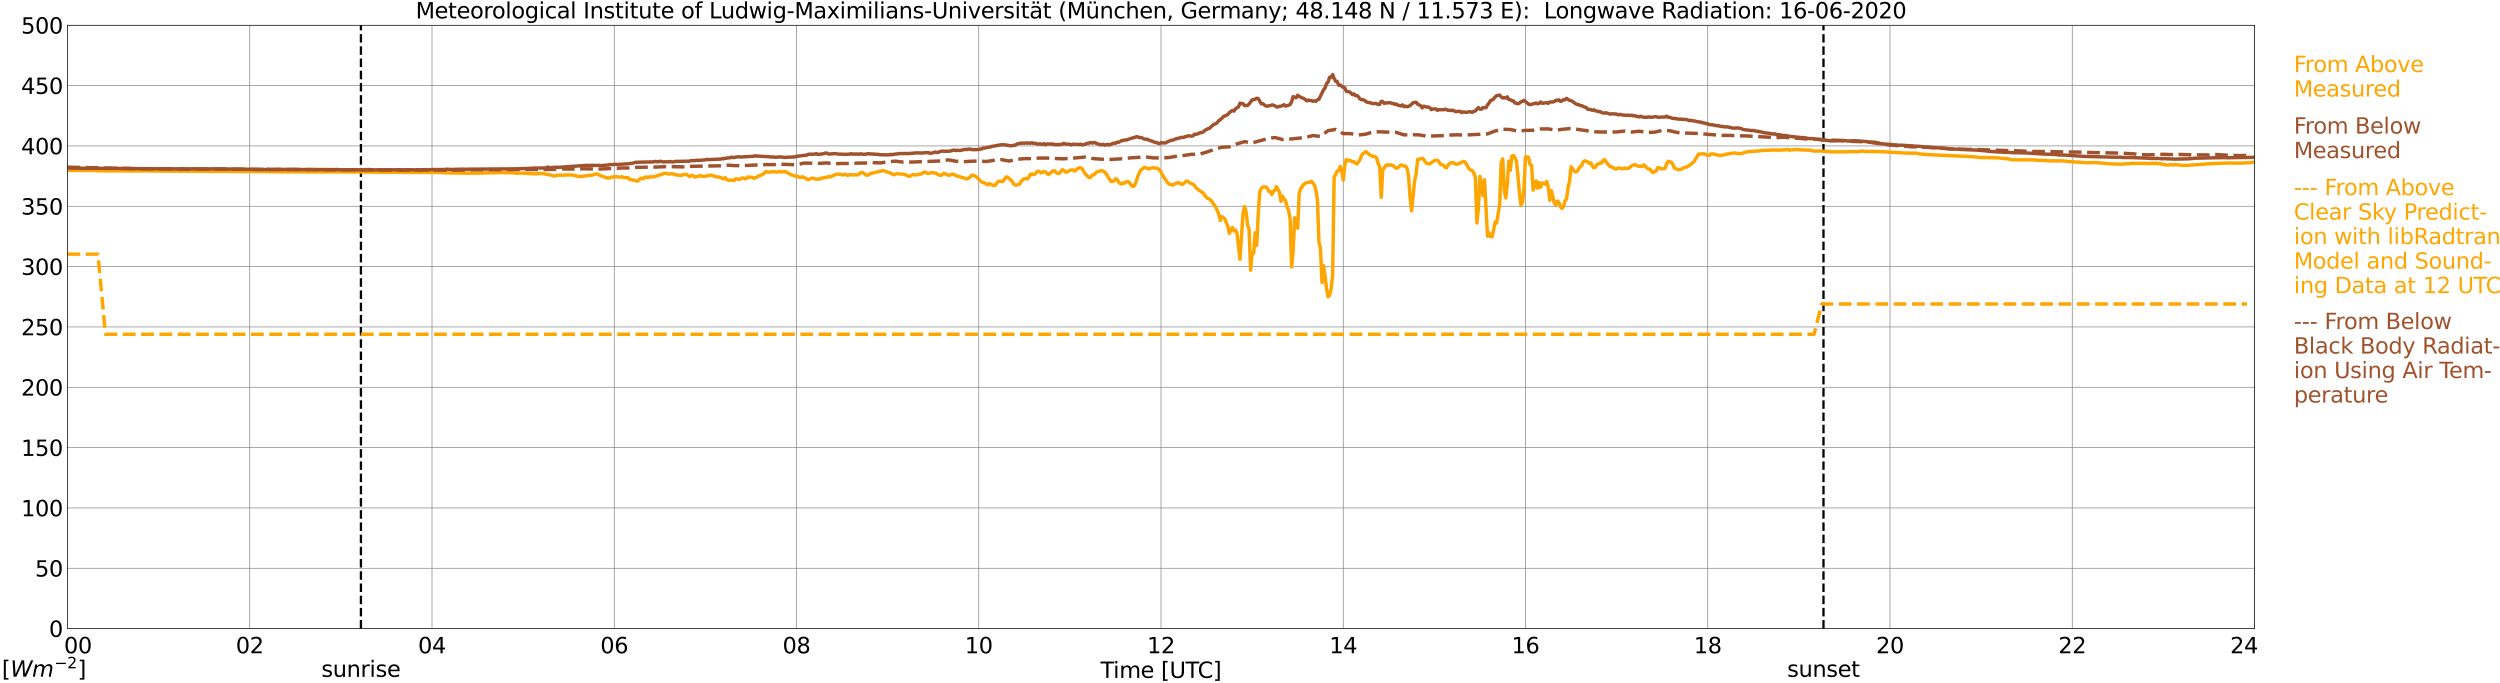 <?xml version="1.0" encoding="utf-8" standalone="no"?>
<!DOCTYPE svg PUBLIC "-//W3C//DTD SVG 1.1//EN"
  "http://www.w3.org/Graphics/SVG/1.1/DTD/svg11.dtd">
<svg xmlns:xlink="http://www.w3.org/1999/xlink" width="1085.4pt" height="296.64pt" viewBox="0 0 1085.4 296.64" xmlns="http://www.w3.org/2000/svg" version="1.1">
 <defs>
  <style type="text/css">*{stroke-linejoin: round; stroke-linecap: butt}</style>
 </defs>
 <g id="figure_1">
  <g id="patch_1">
   <path d="M 0 296.64 
L 1085.4 296.64 
L 1085.4 0 
L 0 0 
z
" style="fill: #ffffff"/>
  </g>
  <g id="axes_1">
   <g id="patch_2">
    <path d="M 29.306 272.909 
L 978.814 272.909 
L 978.814 10.976 
L 29.306 10.976 
z
" style="fill: #ffffff"/>
   </g>
   <g id="patch_3">
    <path d="M 978.814 272.909 
L 978.814 272.909 
L 978.814 10.976 
L 978.814 10.976 
z
" clip-path="url(#pcbd39af444)" style="fill: #d3d3d3; opacity: 0.25; stroke: #d3d3d3; stroke-linejoin: miter"/>
   </g>
   <g id="matplotlib.axis_1">
    <g id="xtick_1">
     <g id="line2d_1">
      <path d="M 29.306 272.909 
L 29.306 10.976 
" clip-path="url(#pcbd39af444)" style="fill: none; stroke: #808080; stroke-width: 0.3; stroke-linecap: square"/>
     </g>
     <g id="line2d_2"/>
     <g id="text_1">
      <!--    00 -->
      <g transform="translate(18.733 283.627) scale(0.095 -0.095)">
       <defs>
        <path id="DejaVuSans-20" transform="scale(0.016)"/>
        <path id="DejaVuSans-30" d="M 2034 4250 
Q 1547 4250 1301 3770 
Q 1056 3291 1056 2328 
Q 1056 1369 1301 889 
Q 1547 409 2034 409 
Q 2525 409 2770 889 
Q 3016 1369 3016 2328 
Q 3016 3291 2770 3770 
Q 2525 4250 2034 4250 
z
M 2034 4750 
Q 2819 4750 3233 4129 
Q 3647 3509 3647 2328 
Q 3647 1150 3233 529 
Q 2819 -91 2034 -91 
Q 1250 -91 836 529 
Q 422 1150 422 2328 
Q 422 3509 836 4129 
Q 1250 4750 2034 4750 
z
" transform="scale(0.016)"/>
       </defs>
       <use xlink:href="#DejaVuSans-20"/>
       <use xlink:href="#DejaVuSans-20" transform="translate(31.787 0)"/>
       <use xlink:href="#DejaVuSans-20" transform="translate(63.574 0)"/>
       <use xlink:href="#DejaVuSans-30" transform="translate(95.361 0)"/>
       <use xlink:href="#DejaVuSans-30" transform="translate(158.984 0)"/>
      </g>
     </g>
    </g>
    <g id="xtick_2">
     <g id="line2d_3">
      <path d="M 108.431 272.909 
L 108.431 10.976 
" clip-path="url(#pcbd39af444)" style="fill: none; stroke: #808080; stroke-width: 0.3; stroke-linecap: square"/>
     </g>
     <g id="line2d_4"/>
     <g id="text_2">
      <!-- 02 -->
      <g transform="translate(102.387 283.627) scale(0.095 -0.095)">
       <defs>
        <path id="DejaVuSans-32" d="M 1228 531 
L 3431 531 
L 3431 0 
L 469 0 
L 469 531 
Q 828 903 1448 1529 
Q 2069 2156 2228 2338 
Q 2531 2678 2651 2914 
Q 2772 3150 2772 3378 
Q 2772 3750 2511 3984 
Q 2250 4219 1831 4219 
Q 1534 4219 1204 4116 
Q 875 4013 500 3803 
L 500 4441 
Q 881 4594 1212 4672 
Q 1544 4750 1819 4750 
Q 2544 4750 2975 4387 
Q 3406 4025 3406 3419 
Q 3406 3131 3298 2873 
Q 3191 2616 2906 2266 
Q 2828 2175 2409 1742 
Q 1991 1309 1228 531 
z
" transform="scale(0.016)"/>
       </defs>
       <use xlink:href="#DejaVuSans-30"/>
       <use xlink:href="#DejaVuSans-32" transform="translate(63.623 0)"/>
      </g>
     </g>
    </g>
    <g id="xtick_3">
     <g id="line2d_5">
      <path d="M 187.557 272.909 
L 187.557 10.976 
" clip-path="url(#pcbd39af444)" style="fill: none; stroke: #808080; stroke-width: 0.3; stroke-linecap: square"/>
     </g>
     <g id="line2d_6"/>
     <g id="text_3">
      <!-- 04 -->
      <g transform="translate(181.513 283.627) scale(0.095 -0.095)">
       <defs>
        <path id="DejaVuSans-34" d="M 2419 4116 
L 825 1625 
L 2419 1625 
L 2419 4116 
z
M 2253 4666 
L 3047 4666 
L 3047 1625 
L 3713 1625 
L 3713 1100 
L 3047 1100 
L 3047 0 
L 2419 0 
L 2419 1100 
L 313 1100 
L 313 1709 
L 2253 4666 
z
" transform="scale(0.016)"/>
       </defs>
       <use xlink:href="#DejaVuSans-30"/>
       <use xlink:href="#DejaVuSans-34" transform="translate(63.623 0)"/>
      </g>
     </g>
    </g>
    <g id="xtick_4">
     <g id="line2d_7">
      <path d="M 266.683 272.909 
L 266.683 10.976 
" clip-path="url(#pcbd39af444)" style="fill: none; stroke: #808080; stroke-width: 0.3; stroke-linecap: square"/>
     </g>
     <g id="line2d_8"/>
     <g id="text_4">
      <!-- 06 -->
      <g transform="translate(260.638 283.627) scale(0.095 -0.095)">
       <defs>
        <path id="DejaVuSans-36" d="M 2113 2584 
Q 1688 2584 1439 2293 
Q 1191 2003 1191 1497 
Q 1191 994 1439 701 
Q 1688 409 2113 409 
Q 2538 409 2786 701 
Q 3034 994 3034 1497 
Q 3034 2003 2786 2293 
Q 2538 2584 2113 2584 
z
M 3366 4563 
L 3366 3988 
Q 3128 4100 2886 4159 
Q 2644 4219 2406 4219 
Q 1781 4219 1451 3797 
Q 1122 3375 1075 2522 
Q 1259 2794 1537 2939 
Q 1816 3084 2150 3084 
Q 2853 3084 3261 2657 
Q 3669 2231 3669 1497 
Q 3669 778 3244 343 
Q 2819 -91 2113 -91 
Q 1303 -91 875 529 
Q 447 1150 447 2328 
Q 447 3434 972 4092 
Q 1497 4750 2381 4750 
Q 2619 4750 2861 4703 
Q 3103 4656 3366 4563 
z
" transform="scale(0.016)"/>
       </defs>
       <use xlink:href="#DejaVuSans-30"/>
       <use xlink:href="#DejaVuSans-36" transform="translate(63.623 0)"/>
      </g>
     </g>
    </g>
    <g id="xtick_5">
     <g id="line2d_9">
      <path d="M 345.808 272.909 
L 345.808 10.976 
" clip-path="url(#pcbd39af444)" style="fill: none; stroke: #808080; stroke-width: 0.3; stroke-linecap: square"/>
     </g>
     <g id="line2d_10"/>
     <g id="text_5">
      <!-- 08 -->
      <g transform="translate(339.764 283.627) scale(0.095 -0.095)">
       <defs>
        <path id="DejaVuSans-38" d="M 2034 2216 
Q 1584 2216 1326 1975 
Q 1069 1734 1069 1313 
Q 1069 891 1326 650 
Q 1584 409 2034 409 
Q 2484 409 2743 651 
Q 3003 894 3003 1313 
Q 3003 1734 2745 1975 
Q 2488 2216 2034 2216 
z
M 1403 2484 
Q 997 2584 770 2862 
Q 544 3141 544 3541 
Q 544 4100 942 4425 
Q 1341 4750 2034 4750 
Q 2731 4750 3128 4425 
Q 3525 4100 3525 3541 
Q 3525 3141 3298 2862 
Q 3072 2584 2669 2484 
Q 3125 2378 3379 2068 
Q 3634 1759 3634 1313 
Q 3634 634 3220 271 
Q 2806 -91 2034 -91 
Q 1263 -91 848 271 
Q 434 634 434 1313 
Q 434 1759 690 2068 
Q 947 2378 1403 2484 
z
M 1172 3481 
Q 1172 3119 1398 2916 
Q 1625 2713 2034 2713 
Q 2441 2713 2670 2916 
Q 2900 3119 2900 3481 
Q 2900 3844 2670 4047 
Q 2441 4250 2034 4250 
Q 1625 4250 1398 4047 
Q 1172 3844 1172 3481 
z
" transform="scale(0.016)"/>
       </defs>
       <use xlink:href="#DejaVuSans-30"/>
       <use xlink:href="#DejaVuSans-38" transform="translate(63.623 0)"/>
      </g>
     </g>
    </g>
    <g id="xtick_6">
     <g id="line2d_11">
      <path d="M 424.934 272.909 
L 424.934 10.976 
" clip-path="url(#pcbd39af444)" style="fill: none; stroke: #808080; stroke-width: 0.3; stroke-linecap: square"/>
     </g>
     <g id="line2d_12"/>
     <g id="text_6">
      <!-- 10 -->
      <g transform="translate(418.89 283.627) scale(0.095 -0.095)">
       <defs>
        <path id="DejaVuSans-31" d="M 794 531 
L 1825 531 
L 1825 4091 
L 703 3866 
L 703 4441 
L 1819 4666 
L 2450 4666 
L 2450 531 
L 3481 531 
L 3481 0 
L 794 0 
L 794 531 
z
" transform="scale(0.016)"/>
       </defs>
       <use xlink:href="#DejaVuSans-31"/>
       <use xlink:href="#DejaVuSans-30" transform="translate(63.623 0)"/>
      </g>
     </g>
    </g>
    <g id="xtick_7">
     <g id="line2d_13">
      <path d="M 504.06 272.909 
L 504.06 10.976 
" clip-path="url(#pcbd39af444)" style="fill: none; stroke: #808080; stroke-width: 0.3; stroke-linecap: square"/>
     </g>
     <g id="line2d_14"/>
     <g id="text_7">
      <!-- 12 -->
      <g transform="translate(498.015 283.627) scale(0.095 -0.095)">
       <use xlink:href="#DejaVuSans-31"/>
       <use xlink:href="#DejaVuSans-32" transform="translate(63.623 0)"/>
      </g>
     </g>
    </g>
    <g id="xtick_8">
     <g id="line2d_15">
      <path d="M 583.185 272.909 
L 583.185 10.976 
" clip-path="url(#pcbd39af444)" style="fill: none; stroke: #808080; stroke-width: 0.3; stroke-linecap: square"/>
     </g>
     <g id="line2d_16"/>
     <g id="text_8">
      <!-- 14 -->
      <g transform="translate(577.141 283.627) scale(0.095 -0.095)">
       <use xlink:href="#DejaVuSans-31"/>
       <use xlink:href="#DejaVuSans-34" transform="translate(63.623 0)"/>
      </g>
     </g>
    </g>
    <g id="xtick_9">
     <g id="line2d_17">
      <path d="M 662.311 272.909 
L 662.311 10.976 
" clip-path="url(#pcbd39af444)" style="fill: none; stroke: #808080; stroke-width: 0.3; stroke-linecap: square"/>
     </g>
     <g id="line2d_18"/>
     <g id="text_9">
      <!-- 16 -->
      <g transform="translate(656.267 283.627) scale(0.095 -0.095)">
       <use xlink:href="#DejaVuSans-31"/>
       <use xlink:href="#DejaVuSans-36" transform="translate(63.623 0)"/>
      </g>
     </g>
    </g>
    <g id="xtick_10">
     <g id="line2d_19">
      <path d="M 741.437 272.909 
L 741.437 10.976 
" clip-path="url(#pcbd39af444)" style="fill: none; stroke: #808080; stroke-width: 0.3; stroke-linecap: square"/>
     </g>
     <g id="line2d_20"/>
     <g id="text_10">
      <!-- 18 -->
      <g transform="translate(735.392 283.627) scale(0.095 -0.095)">
       <use xlink:href="#DejaVuSans-31"/>
       <use xlink:href="#DejaVuSans-38" transform="translate(63.623 0)"/>
      </g>
     </g>
    </g>
    <g id="xtick_11">
     <g id="line2d_21">
      <path d="M 820.562 272.909 
L 820.562 10.976 
" clip-path="url(#pcbd39af444)" style="fill: none; stroke: #808080; stroke-width: 0.3; stroke-linecap: square"/>
     </g>
     <g id="line2d_22"/>
     <g id="text_11">
      <!-- 20 -->
      <g transform="translate(814.518 283.627) scale(0.095 -0.095)">
       <use xlink:href="#DejaVuSans-32"/>
       <use xlink:href="#DejaVuSans-30" transform="translate(63.623 0)"/>
      </g>
     </g>
    </g>
    <g id="xtick_12">
     <g id="line2d_23">
      <path d="M 899.688 272.909 
L 899.688 10.976 
" clip-path="url(#pcbd39af444)" style="fill: none; stroke: #808080; stroke-width: 0.3; stroke-linecap: square"/>
     </g>
     <g id="line2d_24"/>
     <g id="text_12">
      <!-- 22 -->
      <g transform="translate(893.644 283.627) scale(0.095 -0.095)">
       <use xlink:href="#DejaVuSans-32"/>
       <use xlink:href="#DejaVuSans-32" transform="translate(63.623 0)"/>
      </g>
     </g>
    </g>
    <g id="xtick_13">
     <g id="line2d_25">
      <path d="M 978.814 272.909 
L 978.814 10.976 
" clip-path="url(#pcbd39af444)" style="fill: none; stroke: #808080; stroke-width: 0.3; stroke-linecap: square"/>
     </g>
     <g id="line2d_26"/>
     <g id="text_13">
      <!-- 24    -->
      <g transform="translate(968.241 283.627) scale(0.095 -0.095)">
       <use xlink:href="#DejaVuSans-32"/>
       <use xlink:href="#DejaVuSans-34" transform="translate(63.623 0)"/>
       <use xlink:href="#DejaVuSans-20" transform="translate(127.246 0)"/>
       <use xlink:href="#DejaVuSans-20" transform="translate(159.033 0)"/>
       <use xlink:href="#DejaVuSans-20" transform="translate(190.82 0)"/>
      </g>
     </g>
    </g>
    <g id="text_14">
     <!-- Time [UTC] -->
     <g transform="translate(477.806 294.322) scale(0.095 -0.095)">
      <defs>
       <path id="DejaVuSans-54" d="M -19 4666 
L 3928 4666 
L 3928 4134 
L 2272 4134 
L 2272 0 
L 1638 0 
L 1638 4134 
L -19 4134 
L -19 4666 
z
" transform="scale(0.016)"/>
       <path id="DejaVuSans-69" d="M 603 3500 
L 1178 3500 
L 1178 0 
L 603 0 
L 603 3500 
z
M 603 4863 
L 1178 4863 
L 1178 4134 
L 603 4134 
L 603 4863 
z
" transform="scale(0.016)"/>
       <path id="DejaVuSans-6d" d="M 3328 2828 
Q 3544 3216 3844 3400 
Q 4144 3584 4550 3584 
Q 5097 3584 5394 3201 
Q 5691 2819 5691 2113 
L 5691 0 
L 5113 0 
L 5113 2094 
Q 5113 2597 4934 2840 
Q 4756 3084 4391 3084 
Q 3944 3084 3684 2787 
Q 3425 2491 3425 1978 
L 3425 0 
L 2847 0 
L 2847 2094 
Q 2847 2600 2669 2842 
Q 2491 3084 2119 3084 
Q 1678 3084 1418 2786 
Q 1159 2488 1159 1978 
L 1159 0 
L 581 0 
L 581 3500 
L 1159 3500 
L 1159 2956 
Q 1356 3278 1631 3431 
Q 1906 3584 2284 3584 
Q 2666 3584 2933 3390 
Q 3200 3197 3328 2828 
z
" transform="scale(0.016)"/>
       <path id="DejaVuSans-65" d="M 3597 1894 
L 3597 1613 
L 953 1613 
Q 991 1019 1311 708 
Q 1631 397 2203 397 
Q 2534 397 2845 478 
Q 3156 559 3463 722 
L 3463 178 
Q 3153 47 2828 -22 
Q 2503 -91 2169 -91 
Q 1331 -91 842 396 
Q 353 884 353 1716 
Q 353 2575 817 3079 
Q 1281 3584 2069 3584 
Q 2775 3584 3186 3129 
Q 3597 2675 3597 1894 
z
M 3022 2063 
Q 3016 2534 2758 2815 
Q 2500 3097 2075 3097 
Q 1594 3097 1305 2825 
Q 1016 2553 972 2059 
L 3022 2063 
z
" transform="scale(0.016)"/>
       <path id="DejaVuSans-5b" d="M 550 4863 
L 1875 4863 
L 1875 4416 
L 1125 4416 
L 1125 -397 
L 1875 -397 
L 1875 -844 
L 550 -844 
L 550 4863 
z
" transform="scale(0.016)"/>
       <path id="DejaVuSans-55" d="M 556 4666 
L 1191 4666 
L 1191 1831 
Q 1191 1081 1462 751 
Q 1734 422 2344 422 
Q 2950 422 3222 751 
Q 3494 1081 3494 1831 
L 3494 4666 
L 4128 4666 
L 4128 1753 
Q 4128 841 3676 375 
Q 3225 -91 2344 -91 
Q 1459 -91 1007 375 
Q 556 841 556 1753 
L 556 4666 
z
" transform="scale(0.016)"/>
       <path id="DejaVuSans-43" d="M 4122 4306 
L 4122 3641 
Q 3803 3938 3442 4084 
Q 3081 4231 2675 4231 
Q 1875 4231 1450 3742 
Q 1025 3253 1025 2328 
Q 1025 1406 1450 917 
Q 1875 428 2675 428 
Q 3081 428 3442 575 
Q 3803 722 4122 1019 
L 4122 359 
Q 3791 134 3420 21 
Q 3050 -91 2638 -91 
Q 1578 -91 968 557 
Q 359 1206 359 2328 
Q 359 3453 968 4101 
Q 1578 4750 2638 4750 
Q 3056 4750 3426 4639 
Q 3797 4528 4122 4306 
z
" transform="scale(0.016)"/>
       <path id="DejaVuSans-5d" d="M 1947 4863 
L 1947 -844 
L 622 -844 
L 622 -397 
L 1369 -397 
L 1369 4416 
L 622 4416 
L 622 4863 
L 1947 4863 
z
" transform="scale(0.016)"/>
      </defs>
      <use xlink:href="#DejaVuSans-54"/>
      <use xlink:href="#DejaVuSans-69" transform="translate(57.959 0)"/>
      <use xlink:href="#DejaVuSans-6d" transform="translate(85.742 0)"/>
      <use xlink:href="#DejaVuSans-65" transform="translate(183.154 0)"/>
      <use xlink:href="#DejaVuSans-20" transform="translate(244.678 0)"/>
      <use xlink:href="#DejaVuSans-5b" transform="translate(276.465 0)"/>
      <use xlink:href="#DejaVuSans-55" transform="translate(315.479 0)"/>
      <use xlink:href="#DejaVuSans-54" transform="translate(388.672 0)"/>
      <use xlink:href="#DejaVuSans-43" transform="translate(443.881 0)"/>
      <use xlink:href="#DejaVuSans-5d" transform="translate(513.705 0)"/>
     </g>
    </g>
   </g>
   <g id="matplotlib.axis_2">
    <g id="ytick_1">
     <g id="line2d_27">
      <path d="M 29.306 272.909 
L 978.814 272.909 
" clip-path="url(#pcbd39af444)" style="fill: none; stroke: #808080; stroke-width: 0.3; stroke-linecap: square"/>
     </g>
     <g id="line2d_28"/>
     <g id="text_15">
      <!-- 0 -->
      <g transform="translate(21.261 276.518) scale(0.095 -0.095)">
       <use xlink:href="#DejaVuSans-30"/>
      </g>
     </g>
    </g>
    <g id="ytick_2">
     <g id="line2d_29">
      <path d="M 29.306 246.715 
L 978.814 246.715 
" clip-path="url(#pcbd39af444)" style="fill: none; stroke: #808080; stroke-width: 0.3; stroke-linecap: square"/>
     </g>
     <g id="line2d_30"/>
     <g id="text_16">
      <!-- 50 -->
      <g transform="translate(15.217 250.325) scale(0.095 -0.095)">
       <defs>
        <path id="DejaVuSans-35" d="M 691 4666 
L 3169 4666 
L 3169 4134 
L 1269 4134 
L 1269 2991 
Q 1406 3038 1543 3061 
Q 1681 3084 1819 3084 
Q 2600 3084 3056 2656 
Q 3513 2228 3513 1497 
Q 3513 744 3044 326 
Q 2575 -91 1722 -91 
Q 1428 -91 1123 -41 
Q 819 9 494 109 
L 494 744 
Q 775 591 1075 516 
Q 1375 441 1709 441 
Q 2250 441 2565 725 
Q 2881 1009 2881 1497 
Q 2881 1984 2565 2268 
Q 2250 2553 1709 2553 
Q 1456 2553 1204 2497 
Q 953 2441 691 2322 
L 691 4666 
z
" transform="scale(0.016)"/>
       </defs>
       <use xlink:href="#DejaVuSans-35"/>
       <use xlink:href="#DejaVuSans-30" transform="translate(63.623 0)"/>
      </g>
     </g>
    </g>
    <g id="ytick_3">
     <g id="line2d_31">
      <path d="M 29.306 220.522 
L 978.814 220.522 
" clip-path="url(#pcbd39af444)" style="fill: none; stroke: #808080; stroke-width: 0.3; stroke-linecap: square"/>
     </g>
     <g id="line2d_32"/>
     <g id="text_17">
      <!-- 100 -->
      <g transform="translate(9.173 224.131) scale(0.095 -0.095)">
       <use xlink:href="#DejaVuSans-31"/>
       <use xlink:href="#DejaVuSans-30" transform="translate(63.623 0)"/>
       <use xlink:href="#DejaVuSans-30" transform="translate(127.246 0)"/>
      </g>
     </g>
    </g>
    <g id="ytick_4">
     <g id="line2d_33">
      <path d="M 29.306 194.329 
L 978.814 194.329 
" clip-path="url(#pcbd39af444)" style="fill: none; stroke: #808080; stroke-width: 0.3; stroke-linecap: square"/>
     </g>
     <g id="line2d_34"/>
     <g id="text_18">
      <!-- 150 -->
      <g transform="translate(9.173 197.938) scale(0.095 -0.095)">
       <use xlink:href="#DejaVuSans-31"/>
       <use xlink:href="#DejaVuSans-35" transform="translate(63.623 0)"/>
       <use xlink:href="#DejaVuSans-30" transform="translate(127.246 0)"/>
      </g>
     </g>
    </g>
    <g id="ytick_5">
     <g id="line2d_35">
      <path d="M 29.306 168.136 
L 978.814 168.136 
" clip-path="url(#pcbd39af444)" style="fill: none; stroke: #808080; stroke-width: 0.3; stroke-linecap: square"/>
     </g>
     <g id="line2d_36"/>
     <g id="text_19">
      <!-- 200 -->
      <g transform="translate(9.173 171.745) scale(0.095 -0.095)">
       <use xlink:href="#DejaVuSans-32"/>
       <use xlink:href="#DejaVuSans-30" transform="translate(63.623 0)"/>
       <use xlink:href="#DejaVuSans-30" transform="translate(127.246 0)"/>
      </g>
     </g>
    </g>
    <g id="ytick_6">
     <g id="line2d_37">
      <path d="M 29.306 141.942 
L 978.814 141.942 
" clip-path="url(#pcbd39af444)" style="fill: none; stroke: #808080; stroke-width: 0.3; stroke-linecap: square"/>
     </g>
     <g id="line2d_38"/>
     <g id="text_20">
      <!-- 250 -->
      <g transform="translate(9.173 145.551) scale(0.095 -0.095)">
       <use xlink:href="#DejaVuSans-32"/>
       <use xlink:href="#DejaVuSans-35" transform="translate(63.623 0)"/>
       <use xlink:href="#DejaVuSans-30" transform="translate(127.246 0)"/>
      </g>
     </g>
    </g>
    <g id="ytick_7">
     <g id="line2d_39">
      <path d="M 29.306 115.749 
L 978.814 115.749 
" clip-path="url(#pcbd39af444)" style="fill: none; stroke: #808080; stroke-width: 0.3; stroke-linecap: square"/>
     </g>
     <g id="line2d_40"/>
     <g id="text_21">
      <!-- 300 -->
      <g transform="translate(9.173 119.358) scale(0.095 -0.095)">
       <defs>
        <path id="DejaVuSans-33" d="M 2597 2516 
Q 3050 2419 3304 2112 
Q 3559 1806 3559 1356 
Q 3559 666 3084 287 
Q 2609 -91 1734 -91 
Q 1441 -91 1130 -33 
Q 819 25 488 141 
L 488 750 
Q 750 597 1062 519 
Q 1375 441 1716 441 
Q 2309 441 2620 675 
Q 2931 909 2931 1356 
Q 2931 1769 2642 2001 
Q 2353 2234 1838 2234 
L 1294 2234 
L 1294 2753 
L 1863 2753 
Q 2328 2753 2575 2939 
Q 2822 3125 2822 3475 
Q 2822 3834 2567 4026 
Q 2313 4219 1838 4219 
Q 1578 4219 1281 4162 
Q 984 4106 628 3988 
L 628 4550 
Q 988 4650 1302 4700 
Q 1616 4750 1894 4750 
Q 2613 4750 3031 4423 
Q 3450 4097 3450 3541 
Q 3450 3153 3228 2886 
Q 3006 2619 2597 2516 
z
" transform="scale(0.016)"/>
       </defs>
       <use xlink:href="#DejaVuSans-33"/>
       <use xlink:href="#DejaVuSans-30" transform="translate(63.623 0)"/>
       <use xlink:href="#DejaVuSans-30" transform="translate(127.246 0)"/>
      </g>
     </g>
    </g>
    <g id="ytick_8">
     <g id="line2d_41">
      <path d="M 29.306 89.556 
L 978.814 89.556 
" clip-path="url(#pcbd39af444)" style="fill: none; stroke: #808080; stroke-width: 0.3; stroke-linecap: square"/>
     </g>
     <g id="line2d_42"/>
     <g id="text_22">
      <!-- 350 -->
      <g transform="translate(9.173 93.165) scale(0.095 -0.095)">
       <use xlink:href="#DejaVuSans-33"/>
       <use xlink:href="#DejaVuSans-35" transform="translate(63.623 0)"/>
       <use xlink:href="#DejaVuSans-30" transform="translate(127.246 0)"/>
      </g>
     </g>
    </g>
    <g id="ytick_9">
     <g id="line2d_43">
      <path d="M 29.306 63.362 
L 978.814 63.362 
" clip-path="url(#pcbd39af444)" style="fill: none; stroke: #808080; stroke-width: 0.3; stroke-linecap: square"/>
     </g>
     <g id="line2d_44"/>
     <g id="text_23">
      <!-- 400 -->
      <g transform="translate(9.173 66.972) scale(0.095 -0.095)">
       <use xlink:href="#DejaVuSans-34"/>
       <use xlink:href="#DejaVuSans-30" transform="translate(63.623 0)"/>
       <use xlink:href="#DejaVuSans-30" transform="translate(127.246 0)"/>
      </g>
     </g>
    </g>
    <g id="ytick_10">
     <g id="line2d_45">
      <path d="M 29.306 37.169 
L 978.814 37.169 
" clip-path="url(#pcbd39af444)" style="fill: none; stroke: #808080; stroke-width: 0.3; stroke-linecap: square"/>
     </g>
     <g id="line2d_46"/>
     <g id="text_24">
      <!-- 450 -->
      <g transform="translate(9.173 40.778) scale(0.095 -0.095)">
       <use xlink:href="#DejaVuSans-34"/>
       <use xlink:href="#DejaVuSans-35" transform="translate(63.623 0)"/>
       <use xlink:href="#DejaVuSans-30" transform="translate(127.246 0)"/>
      </g>
     </g>
    </g>
    <g id="ytick_11">
     <g id="line2d_47">
      <path d="M 29.306 10.976 
L 978.814 10.976 
" clip-path="url(#pcbd39af444)" style="fill: none; stroke: #808080; stroke-width: 0.3; stroke-linecap: square"/>
     </g>
     <g id="line2d_48"/>
     <g id="text_25">
      <!-- 500 -->
      <g transform="translate(9.173 14.585) scale(0.095 -0.095)">
       <use xlink:href="#DejaVuSans-35"/>
       <use xlink:href="#DejaVuSans-30" transform="translate(63.623 0)"/>
       <use xlink:href="#DejaVuSans-30" transform="translate(127.246 0)"/>
      </g>
     </g>
    </g>
   </g>
   <g id="line2d_49">
    <path d="M 156.698 272.909 
L 156.698 10.976 
" clip-path="url(#pcbd39af444)" style="fill: none; stroke-dasharray: 3.7,1.6; stroke-dashoffset: 0; stroke: #000000"/>
   </g>
   <g id="line2d_50">
    <path d="M 791.682 272.909 
L 791.682 10.976 
" clip-path="url(#pcbd39af444)" style="fill: none; stroke-dasharray: 3.7,1.6; stroke-dashoffset: 0; stroke: #000000"/>
   </g>
   <g id="line2d_51">
    <path d="M 29.306 74.002 
L 30.625 73.965 
L 41.834 74.028 
L 42.493 74.159 
L 66.89 74.238 
L 68.869 74.285 
L 72.825 74.29 
L 93.925 74.395 
L 95.244 74.395 
L 95.903 74.442 
L 97.222 74.379 
L 103.156 74.447 
L 104.475 74.5 
L 107.113 74.437 
L 111.069 74.489 
L 118.322 74.563 
L 119.641 74.584 
L 121.619 74.604 
L 122.938 74.62 
L 141.4 74.657 
L 143.379 74.625 
L 145.357 74.625 
L 147.335 74.62 
L 153.929 74.673 
L 155.907 74.646 
L 160.523 74.756 
L 162.501 74.735 
L 164.479 74.777 
L 190.195 74.851 
L 191.513 74.914 
L 192.173 74.908 
L 192.832 75.039 
L 204.042 75.207 
L 211.954 75.045 
L 213.273 75.034 
L 214.592 75.018 
L 216.57 74.919 
L 217.889 74.903 
L 219.207 74.982 
L 220.526 75.013 
L 221.845 74.997 
L 224.482 75.207 
L 225.801 75.123 
L 231.076 75.427 
L 232.395 75.516 
L 234.373 75.291 
L 235.692 75.375 
L 239.648 76.108 
L 240.308 76.38 
L 240.967 76.38 
L 241.626 76.077 
L 242.945 76.05 
L 245.583 76.024 
L 246.242 75.909 
L 248.88 76.019 
L 250.858 76.543 
L 251.517 76.684 
L 252.176 76.501 
L 252.836 76.595 
L 254.155 76.365 
L 255.473 76.187 
L 256.133 76.061 
L 256.792 76.061 
L 257.451 75.946 
L 258.77 75.511 
L 259.43 75.595 
L 260.748 76.291 
L 262.726 76.957 
L 263.386 77.271 
L 264.705 77.271 
L 265.364 76.915 
L 266.023 76.799 
L 266.683 76.915 
L 267.342 76.653 
L 269.32 76.951 
L 269.98 76.669 
L 270.639 77.046 
L 271.958 77.177 
L 272.617 77.119 
L 273.277 77.79 
L 273.936 77.842 
L 274.595 78.172 
L 275.255 78.203 
L 276.573 78.691 
L 277.233 78.376 
L 277.892 77.638 
L 278.552 77.329 
L 279.211 77.627 
L 279.87 76.972 
L 280.53 76.794 
L 281.189 77.098 
L 282.508 76.689 
L 283.167 76.831 
L 284.486 76.689 
L 285.145 76.291 
L 287.124 75.773 
L 288.442 75.265 
L 289.102 75.233 
L 290.42 75.605 
L 291.739 75.359 
L 292.399 75.521 
L 293.058 75.857 
L 295.696 76.171 
L 297.014 75.71 
L 298.333 75.809 
L 298.992 76.433 
L 299.652 76.637 
L 300.311 76.197 
L 300.971 76.27 
L 301.63 76.878 
L 302.289 76.648 
L 302.949 76.695 
L 303.608 76.333 
L 304.267 76.255 
L 304.927 76.553 
L 306.246 76.564 
L 306.905 76.291 
L 308.224 76.129 
L 308.883 75.993 
L 310.861 76.789 
L 312.18 76.847 
L 314.158 77.659 
L 314.818 77.114 
L 315.477 77.884 
L 316.136 78.198 
L 316.796 78.272 
L 317.455 78.13 
L 318.114 78.319 
L 318.774 78.298 
L 319.433 77.606 
L 320.093 77.727 
L 320.752 77.973 
L 321.411 77.742 
L 322.071 77.281 
L 322.73 77.276 
L 323.39 77.643 
L 324.049 77.517 
L 324.708 76.805 
L 325.368 76.978 
L 326.027 76.925 
L 326.686 77.04 
L 327.346 77.397 
L 328.665 76.925 
L 329.324 76.359 
L 329.983 76.244 
L 331.302 75.605 
L 332.621 74.447 
L 333.28 74.688 
L 333.94 74.793 
L 335.258 74.494 
L 337.236 74.688 
L 338.555 74.447 
L 339.215 74.709 
L 340.533 74.474 
L 341.193 74.61 
L 343.83 76.061 
L 344.49 76.092 
L 345.149 76.49 
L 345.808 76.48 
L 346.468 76.585 
L 347.127 77.04 
L 347.787 76.972 
L 348.446 76.747 
L 349.105 77.15 
L 349.765 77.313 
L 350.424 77.805 
L 351.083 77.989 
L 352.402 77.334 
L 353.721 77.57 
L 354.38 77.868 
L 355.04 77.632 
L 355.699 77.831 
L 357.018 77.229 
L 357.677 77.224 
L 358.337 76.999 
L 358.996 77.025 
L 359.655 76.616 
L 360.315 76.841 
L 362.952 75.715 
L 363.612 75.579 
L 364.93 75.731 
L 365.59 75.977 
L 366.909 75.657 
L 367.568 76.008 
L 368.227 76.129 
L 368.887 75.857 
L 369.546 75.846 
L 370.206 75.998 
L 370.865 75.841 
L 372.184 75.982 
L 372.843 75.663 
L 373.502 75.086 
L 374.162 74.84 
L 374.821 75.071 
L 376.14 76.103 
L 376.799 76.035 
L 378.118 75.296 
L 378.777 75.196 
L 379.437 74.898 
L 380.096 74.851 
L 381.415 74.468 
L 382.074 74.426 
L 383.393 74.039 
L 386.69 75.175 
L 388.009 75.904 
L 389.328 75.422 
L 389.987 75.369 
L 390.646 75.547 
L 391.965 75.579 
L 393.284 75.925 
L 394.603 76.569 
L 395.262 76.417 
L 395.921 75.946 
L 396.581 75.762 
L 397.24 75.956 
L 397.899 75.935 
L 399.218 75.61 
L 399.878 75.605 
L 401.196 74.714 
L 401.856 74.809 
L 402.515 75.254 
L 403.175 75.312 
L 403.834 75.081 
L 404.493 74.992 
L 406.471 75.16 
L 407.131 75.752 
L 408.45 76.181 
L 409.109 75.846 
L 409.768 75.196 
L 411.746 76.082 
L 412.406 76.04 
L 413.065 75.657 
L 413.725 75.616 
L 414.384 75.788 
L 415.043 76.338 
L 415.703 76.417 
L 417.022 76.852 
L 417.681 77.109 
L 418.34 77.161 
L 419 77.533 
L 419.659 77.711 
L 420.318 77.439 
L 420.978 77.046 
L 421.637 76.323 
L 422.297 76.019 
L 422.956 76.249 
L 424.275 77.098 
L 425.593 78.513 
L 426.912 79.387 
L 427.572 79.419 
L 428.231 79.958 
L 428.89 80.226 
L 429.55 79.639 
L 430.209 80.11 
L 431.528 80.524 
L 432.187 80.346 
L 432.847 79.272 
L 433.506 78.659 
L 434.825 78.811 
L 435.484 78.696 
L 436.803 76.81 
L 437.462 76.957 
L 438.122 77.439 
L 439.44 78.759 
L 440.1 79.948 
L 440.759 80.351 
L 441.419 80.325 
L 442.737 79.875 
L 443.397 78.696 
L 444.056 78.036 
L 444.716 77.585 
L 445.375 77.549 
L 446.034 77.685 
L 446.694 76.936 
L 447.353 75.663 
L 448.012 75.506 
L 448.672 75.767 
L 449.331 75.605 
L 449.991 74.767 
L 450.65 74.343 
L 451.309 74.489 
L 451.969 75.065 
L 453.287 74.479 
L 453.947 74.657 
L 454.606 75.343 
L 455.266 75.762 
L 456.584 74.636 
L 457.244 74.154 
L 457.903 74.154 
L 458.563 74.961 
L 459.222 75.301 
L 459.881 75.275 
L 461.2 73.688 
L 461.859 73.955 
L 462.519 74.667 
L 463.178 74.741 
L 463.838 74.28 
L 464.497 73.96 
L 465.816 73.724 
L 466.475 74.274 
L 467.134 73.855 
L 467.794 73.169 
L 468.453 72.907 
L 469.113 72.802 
L 469.772 73.19 
L 471.091 75.396 
L 472.409 76.71 
L 473.069 77.182 
L 473.728 76.674 
L 474.388 75.919 
L 475.047 75.799 
L 475.706 75.029 
L 476.366 74.604 
L 477.025 74.369 
L 477.685 74.327 
L 478.344 74.075 
L 479.003 74.306 
L 479.663 74.694 
L 480.322 75.511 
L 482.3 78.743 
L 482.96 78.748 
L 483.619 78.581 
L 484.278 77.632 
L 484.938 77.79 
L 485.597 79.015 
L 486.256 79.66 
L 486.916 79.896 
L 487.575 79.377 
L 488.235 79.55 
L 488.894 78.979 
L 489.553 78.722 
L 490.213 79.173 
L 491.532 80.849 
L 492.191 80.933 
L 492.85 79.964 
L 494.169 76.092 
L 494.828 74.615 
L 495.488 73.651 
L 496.807 72.692 
L 497.466 72.781 
L 498.125 73.159 
L 498.785 73.342 
L 499.444 73.043 
L 500.763 72.839 
L 502.741 73.195 
L 503.4 73.74 
L 504.06 74.704 
L 504.719 76.061 
L 506.697 78.994 
L 507.357 79.786 
L 508.016 80.105 
L 508.675 80.152 
L 509.335 80.383 
L 509.994 79.791 
L 511.313 79.283 
L 511.972 79.45 
L 513.291 80.11 
L 513.95 79.623 
L 514.61 78.953 
L 515.269 78.581 
L 515.929 78.853 
L 516.588 79.44 
L 517.907 79.932 
L 518.566 80.461 
L 519.226 81.472 
L 520.544 82.62 
L 521.204 82.971 
L 522.522 83.997 
L 523.841 85.836 
L 525.16 86.496 
L 525.819 87.057 
L 527.797 89.912 
L 529.116 92.84 
L 529.776 95.732 
L 530.435 94.04 
L 531.754 94.946 
L 532.413 96.743 
L 533.073 98.116 
L 533.732 101.358 
L 534.391 99.829 
L 535.051 98.713 
L 535.71 100.242 
L 536.369 99.86 
L 537.029 101.159 
L 538.348 112.553 
L 539.666 92.756 
L 540.326 89.666 
L 540.985 91.986 
L 541.644 97.89 
L 542.304 99.504 
L 542.963 117.315 
L 543.623 109.882 
L 544.282 110.044 
L 544.941 101.107 
L 545.601 106.602 
L 546.26 93.181 
L 546.919 83.411 
L 547.579 81.844 
L 548.238 81.21 
L 549.557 81.179 
L 550.216 81.719 
L 550.876 83.138 
L 551.535 83.159 
L 552.195 84.485 
L 552.854 82.997 
L 553.513 82.62 
L 554.173 81.006 
L 555.491 83.432 
L 556.151 87.439 
L 556.81 85.108 
L 557.47 86.538 
L 558.129 87.036 
L 558.788 89.854 
L 559.448 91.216 
L 560.107 95.067 
L 560.766 115.938 
L 561.426 109.159 
L 562.085 94.548 
L 562.745 94.784 
L 563.404 99.069 
L 564.063 83.94 
L 564.723 81.897 
L 566.042 80.032 
L 567.36 79.293 
L 568.02 79.104 
L 568.679 79.167 
L 569.338 78.733 
L 570.657 80.226 
L 571.317 82.667 
L 571.976 86.664 
L 572.635 105.062 
L 573.295 107.839 
L 573.954 122.68 
L 574.613 115.272 
L 575.273 119.568 
L 575.932 125.315 
L 576.592 128.825 
L 577.251 128.222 
L 577.91 125.472 
L 578.57 119.673 
L 579.229 76.862 
L 579.889 75.825 
L 580.548 74.332 
L 581.207 74.028 
L 581.867 72.247 
L 582.526 74.18 
L 583.185 78.188 
L 583.845 71.786 
L 584.504 69.261 
L 585.164 69.811 
L 585.823 69.628 
L 586.482 69.785 
L 587.142 70.22 
L 587.801 70.183 
L 588.46 70.812 
L 589.12 71.168 
L 589.779 70.335 
L 590.439 69.251 
L 591.098 67.606 
L 591.757 66.673 
L 593.076 65.804 
L 594.395 67.045 
L 595.714 67.799 
L 597.032 67.972 
L 597.692 68.68 
L 598.351 71.042 
L 599.011 72.446 
L 599.67 85.674 
L 600.329 73.745 
L 601.648 71.854 
L 602.307 71.503 
L 602.967 71.776 
L 603.626 71.524 
L 604.945 71.943 
L 605.604 72.624 
L 606.264 73.075 
L 606.923 72.797 
L 608.242 71.608 
L 608.901 71.749 
L 609.561 72.116 
L 610.22 72.1 
L 610.879 73.001 
L 611.539 76.438 
L 612.198 85.721 
L 612.858 91.536 
L 614.176 78.57 
L 614.836 75.411 
L 615.495 69.24 
L 616.154 69.057 
L 616.814 68.999 
L 617.473 68.695 
L 618.133 69.203 
L 618.792 70.309 
L 619.451 70.979 
L 620.111 71.121 
L 620.77 71.121 
L 622.748 69.712 
L 624.067 69.533 
L 624.726 70.251 
L 625.386 71.304 
L 626.045 71.482 
L 626.705 71.781 
L 627.364 72.645 
L 628.023 72.881 
L 628.683 71.55 
L 629.342 71.011 
L 630.001 70.623 
L 631.32 70.754 
L 631.98 71.283 
L 632.639 71.346 
L 635.276 70.115 
L 635.936 70.283 
L 636.595 71.1 
L 637.255 72.383 
L 637.914 73.363 
L 638.573 73.871 
L 639.233 74.149 
L 639.892 75.134 
L 640.552 77.135 
L 641.211 96.827 
L 641.87 90.095 
L 642.53 76.548 
L 643.189 79.691 
L 643.848 84.988 
L 644.508 78.004 
L 645.827 102.547 
L 646.486 101.049 
L 647.145 102.762 
L 647.805 102.778 
L 648.464 99.876 
L 649.123 96.35 
L 649.783 96.843 
L 651.102 88.738 
L 651.761 70.702 
L 652.42 68.989 
L 653.08 82.468 
L 653.739 85.972 
L 654.399 80.079 
L 655.058 69.953 
L 655.717 73.96 
L 656.377 67.831 
L 657.036 67.475 
L 657.695 68.381 
L 658.355 69.916 
L 659.014 76.155 
L 659.674 83.531 
L 660.333 89.126 
L 660.992 87.989 
L 661.652 82.017 
L 662.311 68.114 
L 662.97 68.119 
L 663.63 68.271 
L 664.289 71.519 
L 664.949 71.723 
L 665.608 82.552 
L 666.267 81.169 
L 666.927 78.554 
L 667.586 81.708 
L 668.246 79.241 
L 668.905 81.289 
L 669.564 79.497 
L 670.224 79.487 
L 670.883 79.995 
L 671.542 78.78 
L 672.202 81.352 
L 672.861 87.004 
L 673.521 82.74 
L 674.18 85.228 
L 674.839 88.351 
L 675.499 88.974 
L 676.158 87.303 
L 676.817 87.769 
L 677.477 89.734 
L 678.136 90.514 
L 678.796 89.728 
L 679.455 87.235 
L 680.114 86.47 
L 680.774 81.577 
L 681.433 78.691 
L 682.092 72.383 
L 683.411 74.28 
L 684.071 74.694 
L 684.73 74.395 
L 686.049 72.315 
L 686.708 71.907 
L 687.368 70.235 
L 688.027 69.806 
L 688.686 70.141 
L 689.346 70.256 
L 690.005 70.927 
L 690.664 70.66 
L 691.324 72.043 
L 691.983 72.87 
L 692.643 72.588 
L 693.302 71.414 
L 693.961 71.21 
L 694.621 70.775 
L 695.28 70.848 
L 695.939 69.733 
L 696.599 69.308 
L 698.577 71.933 
L 699.236 72.389 
L 699.896 72.436 
L 700.555 72.991 
L 701.215 73.284 
L 701.874 73.363 
L 702.533 72.928 
L 703.193 72.944 
L 703.852 73.248 
L 704.511 73.237 
L 705.171 72.996 
L 705.83 73.028 
L 706.49 73.185 
L 707.149 73.106 
L 707.808 72.368 
L 709.127 71.676 
L 709.786 71.472 
L 710.446 71.886 
L 711.765 72.268 
L 712.424 72.038 
L 713.083 72.284 
L 713.743 71.535 
L 715.062 73.007 
L 715.721 73.41 
L 716.38 73.421 
L 717.04 74.421 
L 717.699 74.935 
L 718.358 74.421 
L 719.018 74.285 
L 719.677 72.792 
L 720.337 72.787 
L 720.996 73.279 
L 722.315 73.253 
L 722.974 72.965 
L 723.633 70.937 
L 724.293 70.026 
L 725.612 70.44 
L 726.271 71.351 
L 726.93 72.965 
L 728.249 73.536 
L 728.909 73.651 
L 729.568 73.541 
L 730.227 73.305 
L 730.887 72.839 
L 732.205 72.54 
L 732.865 72.231 
L 734.843 70.728 
L 735.502 70.094 
L 736.821 68.004 
L 737.48 66.909 
L 738.799 66.794 
L 740.118 66.836 
L 740.777 67.223 
L 741.437 67.407 
L 742.096 67.469 
L 742.756 66.877 
L 743.415 66.762 
L 746.712 67.527 
L 748.031 67.307 
L 750.009 66.825 
L 751.327 66.71 
L 751.987 66.49 
L 753.306 66.422 
L 753.965 66.61 
L 755.943 66.715 
L 758.581 65.872 
L 763.196 65.578 
L 765.174 65.327 
L 769.79 65.117 
L 773.087 65.191 
L 776.384 64.918 
L 777.043 65.259 
L 777.703 65.049 
L 780.34 64.892 
L 782.978 65.117 
L 784.296 65.164 
L 786.275 65.222 
L 786.934 65.515 
L 787.593 65.604 
L 790.231 65.563 
L 792.868 65.673 
L 793.528 65.798 
L 794.187 65.804 
L 794.847 65.934 
L 799.462 65.934 
L 800.122 65.872 
L 800.781 65.929 
L 802.759 65.835 
L 804.737 65.804 
L 806.056 65.877 
L 806.715 65.861 
L 808.034 65.563 
L 810.672 65.814 
L 811.99 65.772 
L 813.309 65.83 
L 814.628 65.762 
L 816.606 65.877 
L 817.925 65.898 
L 827.816 66.479 
L 828.475 66.432 
L 829.134 66.506 
L 830.453 66.49 
L 831.772 66.495 
L 833.091 66.746 
L 835.069 66.987 
L 839.684 67.244 
L 841.663 67.333 
L 842.981 67.401 
L 853.531 67.878 
L 856.828 68.082 
L 860.125 68.391 
L 866.719 68.501 
L 867.378 68.496 
L 868.697 68.716 
L 870.675 68.837 
L 871.994 68.999 
L 873.313 69.329 
L 875.291 69.387 
L 875.95 69.439 
L 877.269 69.387 
L 883.204 69.429 
L 885.182 69.654 
L 887.16 69.628 
L 890.457 69.884 
L 891.775 69.806 
L 893.094 69.874 
L 895.072 69.806 
L 895.732 69.921 
L 896.391 69.916 
L 898.369 70.157 
L 899.688 70.183 
L 901.666 70.44 
L 902.326 70.356 
L 903.644 70.508 
L 905.622 70.649 
L 906.941 70.618 
L 908.26 70.644 
L 908.919 70.545 
L 911.557 70.728 
L 916.173 71.131 
L 917.491 71.168 
L 918.81 71.273 
L 922.107 71.236 
L 923.426 71.021 
L 924.085 71.105 
L 925.404 70.932 
L 926.723 70.948 
L 930.02 70.948 
L 933.976 71.006 
L 934.635 70.88 
L 935.295 70.964 
L 935.954 70.896 
L 939.251 71.315 
L 939.91 71.561 
L 941.229 71.671 
L 942.548 71.493 
L 943.867 71.603 
L 944.526 71.514 
L 945.845 71.603 
L 947.163 71.786 
L 948.482 71.854 
L 950.46 71.713 
L 957.054 71.304 
L 957.714 71.157 
L 967.604 70.759 
L 971.561 70.848 
L 976.836 70.655 
L 978.154 70.476 
L 978.154 70.476 
" clip-path="url(#pcbd39af444)" style="fill: none; stroke: #ffa500; stroke-width: 1.5; stroke-linecap: square"/>
   </g>
   <g id="line2d_52">
    <path d="M 29.306 72.972 
L 29.965 72.908 
L 30.625 73.021 
L 52.384 73.122 
L 55.022 73.158 
L 55.681 73.073 
L 56.34 73.228 
L 76.781 73.301 
L 77.441 73.385 
L 80.078 73.272 
L 80.737 73.357 
L 82.716 73.315 
L 83.375 73.329 
L 84.034 73.216 
L 84.694 73.329 
L 86.672 73.273 
L 87.331 73.379 
L 87.991 73.23 
L 89.309 73.344 
L 90.628 73.344 
L 92.606 73.287 
L 115.025 73.564 
L 115.685 73.642 
L 116.344 73.388 
L 117.003 73.586 
L 121.619 73.494 
L 122.938 73.607 
L 123.597 73.515 
L 125.575 73.614 
L 127.553 73.515 
L 128.213 73.614 
L 129.532 73.607 
L 137.444 73.635 
L 144.038 73.649 
L 144.697 73.558 
L 145.357 73.649 
L 146.676 73.579 
L 147.335 73.685 
L 148.654 73.706 
L 149.313 73.77 
L 149.972 73.657 
L 150.632 73.791 
L 153.269 73.636 
L 153.929 73.735 
L 155.907 73.7 
L 157.885 73.742 
L 159.863 73.587 
L 161.182 73.7 
L 162.501 73.763 
L 164.479 73.714 
L 165.798 73.714 
L 172.391 73.728 
L 173.051 73.665 
L 175.029 73.77 
L 177.007 73.665 
L 178.985 73.707 
L 180.304 73.763 
L 180.963 73.657 
L 181.623 73.756 
L 184.92 73.643 
L 185.579 73.742 
L 188.216 73.587 
L 190.195 73.622 
L 193.492 73.579 
L 194.151 73.432 
L 195.47 73.587 
L 199.426 73.488 
L 200.085 73.432 
L 200.745 73.53 
L 201.404 73.382 
L 202.063 73.523 
L 204.042 73.438 
L 223.164 73.317 
L 224.482 73.295 
L 229.757 73.097 
L 232.395 72.963 
L 237.011 72.934 
L 237.67 72.533 
L 238.989 72.828 
L 240.308 72.665 
L 240.967 72.616 
L 242.286 72.658 
L 254.814 71.786 
L 255.473 71.863 
L 257.451 71.757 
L 258.111 71.835 
L 260.089 71.786 
L 260.748 71.921 
L 264.045 71.645 
L 264.705 71.447 
L 266.023 71.468 
L 266.683 71.369 
L 268.002 71.403 
L 269.32 71.346 
L 270.639 71.246 
L 271.298 71.14 
L 271.958 71.218 
L 273.277 71.019 
L 274.595 70.878 
L 275.914 70.467 
L 283.827 70.265 
L 284.486 70.06 
L 285.145 70.201 
L 285.805 70.229 
L 286.464 70.038 
L 287.124 70.066 
L 287.783 70.269 
L 289.761 70.228 
L 290.42 70.263 
L 291.08 70.107 
L 291.739 70.298 
L 292.399 70.305 
L 293.058 70.093 
L 294.377 70.057 
L 298.333 69.993 
L 298.992 70.043 
L 299.652 69.817 
L 300.311 69.717 
L 301.63 69.745 
L 302.289 69.561 
L 302.949 69.638 
L 306.246 69.416 
L 306.905 69.182 
L 307.564 69.289 
L 312.839 69.077 
L 313.499 68.885 
L 314.158 68.92 
L 314.818 68.693 
L 315.477 68.692 
L 316.136 68.521 
L 316.796 68.534 
L 317.455 68.222 
L 318.114 68.426 
L 320.752 68.038 
L 321.411 68.18 
L 327.346 67.832 
L 328.005 67.612 
L 328.665 67.808 
L 329.324 67.751 
L 330.643 67.877 
L 333.28 68.005 
L 335.258 68.182 
L 335.918 68.155 
L 336.577 68.31 
L 338.555 68.113 
L 339.874 68.245 
L 340.533 68.372 
L 342.512 68.203 
L 343.171 68.26 
L 343.83 68.147 
L 344.49 68.189 
L 345.149 68.098 
L 345.808 67.879 
L 348.446 67.56 
L 349.105 67.396 
L 349.765 67.486 
L 351.083 66.966 
L 353.721 66.927 
L 354.38 66.715 
L 355.04 67.06 
L 357.677 66.737 
L 358.337 66.411 
L 358.996 66.496 
L 359.655 66.882 
L 362.952 66.668 
L 363.612 66.888 
L 367.568 67.016 
L 368.227 66.918 
L 368.887 66.967 
L 369.546 66.713 
L 370.206 66.952 
L 370.865 66.818 
L 371.524 66.958 
L 372.184 66.823 
L 372.843 67.013 
L 373.502 66.774 
L 374.821 66.986 
L 376.14 66.902 
L 376.799 66.676 
L 377.459 66.817 
L 378.777 66.865 
L 380.096 66.971 
L 381.415 67.008 
L 382.074 67.242 
L 382.734 67.172 
L 384.053 67.216 
L 386.031 67.25 
L 386.69 67.002 
L 387.349 67.199 
L 388.009 66.971 
L 391.306 66.613 
L 391.965 66.732 
L 392.624 66.598 
L 393.284 66.706 
L 395.921 66.562 
L 397.899 66.364 
L 400.537 66.432 
L 401.856 66.242 
L 403.175 66.298 
L 403.834 66.62 
L 404.493 66.422 
L 405.153 66.352 
L 405.812 65.999 
L 407.131 66.222 
L 408.45 65.698 
L 409.109 65.597 
L 409.768 65.693 
L 412.406 65.633 
L 413.725 65.252 
L 414.384 65.161 
L 415.043 65.389 
L 415.703 65.235 
L 416.362 65.334 
L 417.022 65.297 
L 419 64.845 
L 419.659 64.916 
L 420.978 64.656 
L 421.637 64.881 
L 422.297 64.987 
L 424.934 64.912 
L 425.593 64.714 
L 426.253 64.642 
L 426.912 64.23 
L 427.572 64.292 
L 428.89 63.945 
L 429.55 63.896 
L 430.869 63.498 
L 431.528 63.438 
L 432.847 63.163 
L 434.825 62.826 
L 435.484 62.901 
L 436.144 62.859 
L 438.122 63.193 
L 439.44 63.302 
L 440.1 63.033 
L 440.759 63.067 
L 441.419 62.57 
L 442.078 62.35 
L 444.056 62.095 
L 444.716 62.253 
L 445.375 62.02 
L 446.034 62.176 
L 446.694 62.101 
L 447.353 62.196 
L 448.012 61.972 
L 448.672 62.261 
L 449.331 62.174 
L 450.65 62.635 
L 451.309 62.43 
L 452.628 62.685 
L 453.287 62.33 
L 453.947 62.859 
L 454.606 62.486 
L 455.266 62.564 
L 455.925 62.471 
L 456.584 62.639 
L 457.244 62.526 
L 457.903 62.773 
L 458.563 62.821 
L 459.222 62.734 
L 459.881 62.866 
L 460.541 62.637 
L 461.2 62.652 
L 461.859 62.231 
L 462.519 62.516 
L 463.178 62.657 
L 463.838 62.516 
L 465.156 62.922 
L 465.816 62.59 
L 468.453 62.75 
L 469.113 62.573 
L 469.772 62.919 
L 471.091 62.663 
L 471.75 62.252 
L 472.409 62.272 
L 473.069 62.002 
L 473.728 61.922 
L 474.388 62.118 
L 475.047 61.821 
L 476.366 62.366 
L 477.025 62.649 
L 478.344 62.868 
L 479.003 62.645 
L 479.663 63.013 
L 480.981 62.667 
L 481.641 62.926 
L 483.619 62.111 
L 484.278 62.221 
L 484.938 61.71 
L 485.597 61.855 
L 486.916 61.05 
L 487.575 61.017 
L 488.235 60.731 
L 488.894 60.839 
L 491.532 59.914 
L 492.191 59.84 
L 493.51 59.31 
L 494.828 59.761 
L 495.488 59.682 
L 496.807 60.396 
L 498.125 60.462 
L 498.785 60.837 
L 500.103 61.274 
L 501.422 61.779 
L 502.082 61.897 
L 502.741 62.19 
L 503.4 62.356 
L 504.06 61.915 
L 504.719 62.087 
L 505.379 62.008 
L 506.038 62.078 
L 506.697 61.638 
L 508.675 60.848 
L 509.335 60.848 
L 509.994 60.446 
L 512.632 59.752 
L 513.291 59.573 
L 513.95 59.663 
L 514.61 59.359 
L 515.929 58.973 
L 517.247 59.094 
L 517.907 59.034 
L 518.566 58.247 
L 519.226 58.302 
L 519.885 58.17 
L 521.204 57.57 
L 521.863 57.533 
L 522.522 57.176 
L 523.182 56.519 
L 523.841 56.257 
L 524.501 55.843 
L 525.16 55.704 
L 525.819 54.965 
L 527.138 53.971 
L 527.797 53.737 
L 528.457 53.249 
L 529.116 52.441 
L 530.435 51.452 
L 531.094 50.689 
L 532.413 50.042 
L 533.073 49.699 
L 533.732 48.875 
L 535.051 47.938 
L 535.71 48.245 
L 536.369 47.329 
L 537.029 46.746 
L 537.688 46.435 
L 538.348 44.818 
L 539.666 45.025 
L 540.326 45.832 
L 541.644 45.779 
L 542.304 45.131 
L 543.623 43.367 
L 544.941 43.08 
L 545.601 42.654 
L 546.26 42.746 
L 547.579 45.078 
L 548.238 44.986 
L 549.557 46.029 
L 550.216 46.097 
L 550.876 45.888 
L 551.535 45.863 
L 552.195 45.544 
L 552.854 45.647 
L 553.513 45.959 
L 554.173 46.435 
L 554.832 46.434 
L 555.491 46.16 
L 556.151 46.094 
L 556.81 45.867 
L 557.47 45.468 
L 558.129 46.042 
L 559.448 45.682 
L 560.107 45.382 
L 560.766 44.167 
L 561.426 41.935 
L 562.085 42.274 
L 562.745 42.429 
L 563.404 41.347 
L 564.063 41.874 
L 565.382 42.523 
L 566.042 42.739 
L 567.36 43.798 
L 568.02 43.422 
L 568.679 43.665 
L 569.338 43.63 
L 569.998 43.991 
L 570.657 43.786 
L 571.317 43.968 
L 571.976 43.292 
L 572.635 43.076 
L 574.613 39.038 
L 575.273 38.209 
L 575.932 36.306 
L 576.592 35.621 
L 577.251 33.548 
L 577.91 33.542 
L 578.57 32.38 
L 579.229 34.13 
L 579.889 35.277 
L 580.548 35.368 
L 581.207 37.002 
L 581.867 36.905 
L 583.185 37.954 
L 583.845 38.084 
L 584.504 39.625 
L 585.164 39.805 
L 585.823 39.844 
L 586.482 40.323 
L 587.142 41.088 
L 587.801 40.773 
L 588.46 41.494 
L 589.12 41.464 
L 589.779 42.027 
L 590.439 42.991 
L 591.098 43.271 
L 591.757 43.311 
L 592.417 43.541 
L 593.076 44.127 
L 593.736 44.452 
L 594.395 44.509 
L 595.714 44.864 
L 596.373 45.028 
L 597.032 44.869 
L 597.692 45.04 
L 598.351 45.375 
L 599.011 45.276 
L 599.67 43.996 
L 600.329 44.034 
L 600.989 44.888 
L 601.648 44.675 
L 602.307 44.687 
L 602.967 44.582 
L 603.626 44.593 
L 604.286 44.886 
L 604.945 44.909 
L 605.604 45.304 
L 606.264 45.183 
L 606.923 45.718 
L 607.582 45.794 
L 608.242 46.019 
L 608.901 45.533 
L 609.561 46.315 
L 610.22 46.079 
L 610.879 46.349 
L 611.539 46.185 
L 612.198 45.832 
L 613.517 44.586 
L 614.836 44.389 
L 615.495 45.244 
L 616.814 45.889 
L 617.473 46.846 
L 618.133 46.095 
L 619.451 46.49 
L 620.111 46.463 
L 620.77 46.759 
L 621.429 47.602 
L 622.089 47.302 
L 623.408 47.275 
L 624.067 47.898 
L 624.726 47.606 
L 625.386 47.655 
L 626.045 47.579 
L 626.705 47.701 
L 627.364 47.424 
L 628.023 47.571 
L 628.683 47.921 
L 629.342 47.83 
L 630.001 48.001 
L 630.661 47.845 
L 631.98 48.434 
L 633.958 48.343 
L 634.617 48.878 
L 635.276 48.581 
L 636.595 48.786 
L 637.914 48.505 
L 638.573 48.577 
L 639.233 48.783 
L 639.892 48.296 
L 640.552 48.156 
L 641.87 46.709 
L 642.53 47.374 
L 643.189 47.397 
L 643.848 46.729 
L 645.167 46.748 
L 645.827 45.521 
L 646.486 44.765 
L 647.145 43.618 
L 647.805 43.443 
L 648.464 42.891 
L 649.123 42.103 
L 649.783 41.55 
L 651.102 41.294 
L 651.761 42.061 
L 652.42 42.572 
L 653.08 42.327 
L 653.739 42.604 
L 654.399 42.045 
L 655.058 43.187 
L 655.717 43.281 
L 656.377 43.715 
L 657.036 43.808 
L 657.695 44.701 
L 658.355 44.803 
L 659.014 45.06 
L 659.674 44.792 
L 660.333 44.182 
L 660.992 44.026 
L 661.652 43.554 
L 663.63 45.205 
L 664.289 45.438 
L 666.927 44.744 
L 667.586 45.108 
L 668.246 44.838 
L 668.905 44.261 
L 669.564 44.86 
L 671.542 44.548 
L 672.202 44.871 
L 672.861 44.287 
L 674.18 44.287 
L 674.839 44.018 
L 675.499 43.551 
L 676.158 43.608 
L 676.817 43.334 
L 677.477 44.029 
L 678.136 43.792 
L 678.796 43.264 
L 679.455 43.348 
L 680.114 42.721 
L 681.433 43.59 
L 682.092 43.69 
L 682.752 44.055 
L 684.071 45.051 
L 684.73 45.352 
L 685.389 45.428 
L 686.049 45.831 
L 686.708 45.897 
L 688.027 46.501 
L 688.686 46.683 
L 689.346 47.466 
L 690.005 47.45 
L 690.664 47.594 
L 691.324 47.931 
L 691.983 47.654 
L 692.643 48.105 
L 693.302 48.193 
L 693.961 48.508 
L 694.621 48.412 
L 695.28 48.81 
L 695.939 49.033 
L 696.599 49.116 
L 697.258 48.96 
L 699.236 49.562 
L 699.896 49.398 
L 701.874 49.537 
L 702.533 49.875 
L 703.193 49.643 
L 704.511 49.962 
L 705.171 49.955 
L 705.83 50.095 
L 707.149 49.985 
L 707.808 50.216 
L 708.468 50.003 
L 709.127 50.294 
L 709.786 50.238 
L 710.446 50.568 
L 711.105 50.538 
L 711.765 50.786 
L 712.424 50.497 
L 713.083 50.801 
L 714.402 50.951 
L 715.062 50.92 
L 715.721 50.726 
L 716.38 50.882 
L 717.04 50.916 
L 718.358 50.719 
L 719.018 50.654 
L 719.677 50.898 
L 722.974 50.802 
L 723.633 50.43 
L 724.293 50.97 
L 724.952 50.932 
L 726.271 51.429 
L 726.93 51.404 
L 728.249 51.66 
L 732.205 51.894 
L 733.524 52.387 
L 734.184 52.208 
L 734.843 52.47 
L 735.502 52.462 
L 736.821 52.823 
L 738.14 53.012 
L 738.799 53.091 
L 739.459 53.406 
L 740.118 53.409 
L 740.777 53.719 
L 741.437 53.737 
L 742.096 54.082 
L 742.756 54.194 
L 743.415 54.117 
L 744.074 54.385 
L 744.734 54.391 
L 745.393 54.659 
L 746.052 54.509 
L 746.712 54.797 
L 747.371 54.906 
L 748.031 54.875 
L 748.69 55.112 
L 750.009 55.05 
L 750.668 55.28 
L 751.327 55.354 
L 751.987 55.555 
L 752.646 55.637 
L 754.624 55.543 
L 755.943 55.8 
L 756.602 56.146 
L 757.262 56.316 
L 759.899 56.597 
L 760.559 56.755 
L 761.218 56.61 
L 762.537 56.966 
L 763.196 56.962 
L 763.856 57.192 
L 764.515 57.251 
L 765.834 57.605 
L 768.471 57.925 
L 769.79 58.244 
L 770.449 58.034 
L 771.109 58.424 
L 771.768 58.392 
L 773.746 58.731 
L 775.725 58.921 
L 777.043 59.21 
L 782.318 59.756 
L 782.978 59.724 
L 785.615 60.185 
L 786.934 60.141 
L 787.593 60.341 
L 788.912 60.437 
L 789.572 60.538 
L 790.231 60.434 
L 790.89 60.718 
L 792.209 60.821 
L 794.187 61.06 
L 795.506 61.212 
L 796.165 61.067 
L 796.825 61.202 
L 798.803 61.046 
L 799.462 61.175 
L 801.44 61.07 
L 802.1 61.226 
L 805.397 61.092 
L 810.672 61.507 
L 811.331 61.762 
L 811.99 61.742 
L 813.309 62.048 
L 813.969 62.035 
L 814.628 62.235 
L 824.519 63.062 
L 825.837 63.044 
L 827.816 63.196 
L 830.453 63.321 
L 831.112 63.463 
L 833.091 63.504 
L 835.069 63.764 
L 845.619 64.478 
L 846.278 64.663 
L 849.575 64.781 
L 850.235 64.712 
L 850.894 64.889 
L 852.872 64.906 
L 858.806 65.213 
L 860.785 65.406 
L 861.444 65.379 
L 862.763 65.612 
L 867.378 65.992 
L 869.357 66.047 
L 870.675 66.156 
L 871.994 66.131 
L 874.632 66.341 
L 875.95 66.286 
L 881.225 66.479 
L 883.204 66.678 
L 883.863 66.643 
L 885.841 66.815 
L 893.094 67.117 
L 893.754 67.287 
L 896.391 67.326 
L 902.985 67.782 
L 904.304 67.882 
L 918.81 68.271 
L 920.788 68.229 
L 921.448 68.412 
L 922.107 68.334 
L 922.766 68.425 
L 924.085 68.369 
L 930.679 68.612 
L 931.998 68.663 
L 933.316 68.699 
L 933.976 68.819 
L 935.295 68.743 
L 935.954 68.844 
L 936.613 68.746 
L 938.592 68.933 
L 940.57 68.884 
L 941.229 69.025 
L 941.888 68.912 
L 942.548 69.053 
L 943.207 68.969 
L 943.867 69.082 
L 949.142 68.978 
L 949.801 69.013 
L 950.46 68.858 
L 951.779 68.851 
L 952.438 68.695 
L 953.757 68.674 
L 963.648 68.453 
L 964.307 68.488 
L 964.967 68.382 
L 965.626 68.474 
L 966.285 68.417 
L 966.945 68.509 
L 968.923 68.452 
L 976.176 68.35 
L 978.154 68.306 
L 978.154 68.306 
" clip-path="url(#pcbd39af444)" style="fill: none; stroke: #a0522d; stroke-width: 1.5; stroke-linecap: square"/>
   </g>
   <g id="line2d_53">
    <path d="M 29.306 110.35 
L 42.493 110.35 
L 45.79 145.129 
L 787.593 145.129 
L 790.89 131.974 
L 975.517 131.974 
L 975.517 131.974 
" clip-path="url(#pcbd39af444)" style="fill: none; stroke-dasharray: 5.55,2.4; stroke-dashoffset: 0; stroke: #ffa500; stroke-width: 1.5"/>
   </g>
   <g id="line2d_54">
    <path d="M 29.306 72.588 
L 52.384 73.091 
L 68.869 73.314 
L 82.056 73.397 
L 88.65 73.425 
L 91.947 73.37 
L 98.541 73.425 
L 108.431 73.509 
L 115.025 73.62 
L 128.213 73.565 
L 171.073 73.871 
L 187.557 73.815 
L 194.151 73.899 
L 200.745 73.871 
L 204.042 73.732 
L 227.12 73.593 
L 237.011 73.593 
L 240.308 73.537 
L 243.604 73.314 
L 246.901 73.397 
L 253.495 73.286 
L 260.089 73.397 
L 266.683 73.119 
L 269.98 72.951 
L 273.277 72.923 
L 276.573 72.616 
L 283.167 72.588 
L 289.761 72.336 
L 296.355 72.448 
L 299.652 72.224 
L 312.839 71.972 
L 316.136 71.72 
L 319.433 71.916 
L 322.73 71.888 
L 332.621 71.467 
L 335.918 71.467 
L 339.215 71.299 
L 345.808 71.551 
L 349.105 70.792 
L 355.699 70.933 
L 358.996 70.736 
L 362.293 71.13 
L 365.59 70.961 
L 368.887 70.989 
L 372.184 70.82 
L 375.481 70.792 
L 378.777 70.567 
L 382.074 70.736 
L 385.371 70.285 
L 388.668 69.975 
L 391.965 70.37 
L 395.262 70.37 
L 408.45 69.89 
L 411.746 69.41 
L 415.043 70.003 
L 418.34 70.201 
L 421.637 70.003 
L 424.934 69.918 
L 428.231 70.116 
L 431.528 69.607 
L 434.825 69.325 
L 438.122 69.918 
L 441.419 69.155 
L 444.716 68.871 
L 448.012 68.871 
L 451.309 68.616 
L 454.606 68.616 
L 461.2 68.956 
L 464.497 68.786 
L 471.091 68.19 
L 474.388 68.843 
L 480.981 69.296 
L 487.575 68.9 
L 490.872 68.531 
L 497.466 68.133 
L 500.763 68.559 
L 504.06 68.559 
L 507.357 68.417 
L 510.654 67.877 
L 513.95 67.507 
L 517.247 66.994 
L 520.544 67.022 
L 523.841 66.022 
L 527.138 64.902 
L 530.435 63.923 
L 533.732 63.749 
L 537.029 62.476 
L 540.326 61.487 
L 543.623 62.069 
L 550.216 60.203 
L 553.513 59.706 
L 556.81 60.583 
L 560.107 60.379 
L 566.701 59.706 
L 569.998 58.855 
L 573.295 59.237 
L 576.592 56.731 
L 579.889 56.198 
L 583.185 58.001 
L 586.482 58.031 
L 589.779 58.62 
L 593.076 58.237 
L 596.373 57.145 
L 606.264 57.5 
L 609.561 58.561 
L 612.858 58.473 
L 616.154 58.561 
L 619.451 59.149 
L 626.045 58.884 
L 629.342 58.649 
L 632.639 58.531 
L 635.936 58.649 
L 642.53 58.296 
L 645.827 58.149 
L 649.123 56.85 
L 652.42 56.109 
L 655.717 56.227 
L 659.014 56.938 
L 662.311 56.613 
L 665.608 56.553 
L 668.905 55.99 
L 672.202 55.96 
L 675.499 56.524 
L 678.796 56.079 
L 682.092 55.753 
L 691.983 57.204 
L 695.28 57.323 
L 701.874 57.293 
L 705.171 56.909 
L 708.468 57.323 
L 711.765 56.968 
L 715.062 57.529 
L 718.358 57.382 
L 721.655 56.613 
L 724.952 56.761 
L 728.249 57.529 
L 731.546 57.765 
L 738.14 57.972 
L 741.437 58.325 
L 748.031 58.796 
L 751.327 58.796 
L 754.624 58.972 
L 757.921 59.002 
L 771.109 59.735 
L 774.406 59.589 
L 777.703 59.882 
L 781 60.057 
L 784.296 60.35 
L 787.593 60.35 
L 790.89 60.7 
L 800.781 61.021 
L 804.078 61.4 
L 807.375 61.487 
L 810.672 61.691 
L 813.969 61.72 
L 817.265 62.505 
L 820.562 62.968 
L 830.453 63.778 
L 833.75 63.778 
L 846.938 64.643 
L 853.531 64.873 
L 856.828 64.845 
L 870.016 65.333 
L 873.313 65.362 
L 879.907 65.649 
L 883.204 65.764 
L 889.797 65.792 
L 896.391 65.964 
L 902.985 66.05 
L 909.579 66.279 
L 919.469 66.451 
L 926.063 66.765 
L 929.36 67.137 
L 932.657 67.222 
L 939.251 66.994 
L 942.548 67.108 
L 945.845 67.022 
L 949.142 67.165 
L 959.032 67.279 
L 962.329 67.08 
L 965.626 67.308 
L 972.22 67.536 
L 975.517 67.479 
L 975.517 67.479 
" clip-path="url(#pcbd39af444)" style="fill: none; stroke-dasharray: 5.55,2.4; stroke-dashoffset: 0; stroke: #a0522d; stroke-width: 1.5"/>
   </g>
   <g id="patch_4">
    <path d="M 29.306 272.909 
L 29.306 10.976 
" style="fill: none; stroke: #000000; stroke-width: 0.3; stroke-linejoin: miter; stroke-linecap: square"/>
   </g>
   <g id="patch_5">
    <path d="M 978.814 272.909 
L 978.814 10.976 
" style="fill: none; stroke: #000000; stroke-width: 0.3; stroke-linejoin: miter; stroke-linecap: square"/>
   </g>
   <g id="patch_6">
    <path d="M 29.306 272.909 
L 978.814 272.909 
" style="fill: none; stroke: #000000; stroke-width: 0.3; stroke-linejoin: miter; stroke-linecap: square"/>
   </g>
   <g id="patch_7">
    <path d="M 29.306 10.976 
L 978.814 10.976 
" style="fill: none; stroke: #000000; stroke-width: 0.3; stroke-linejoin: miter; stroke-linecap: square"/>
   </g>
   <g id="text_26">
    <!-- sunrise -->
    <g transform="translate(139.534 293.863) scale(0.095 -0.095)">
     <defs>
      <path id="DejaVuSans-73" d="M 2834 3397 
L 2834 2853 
Q 2591 2978 2328 3040 
Q 2066 3103 1784 3103 
Q 1356 3103 1142 2972 
Q 928 2841 928 2578 
Q 928 2378 1081 2264 
Q 1234 2150 1697 2047 
L 1894 2003 
Q 2506 1872 2764 1633 
Q 3022 1394 3022 966 
Q 3022 478 2636 193 
Q 2250 -91 1575 -91 
Q 1294 -91 989 -36 
Q 684 19 347 128 
L 347 722 
Q 666 556 975 473 
Q 1284 391 1588 391 
Q 1994 391 2212 530 
Q 2431 669 2431 922 
Q 2431 1156 2273 1281 
Q 2116 1406 1581 1522 
L 1381 1569 
Q 847 1681 609 1914 
Q 372 2147 372 2553 
Q 372 3047 722 3315 
Q 1072 3584 1716 3584 
Q 2034 3584 2315 3537 
Q 2597 3491 2834 3397 
z
" transform="scale(0.016)"/>
      <path id="DejaVuSans-75" d="M 544 1381 
L 544 3500 
L 1119 3500 
L 1119 1403 
Q 1119 906 1312 657 
Q 1506 409 1894 409 
Q 2359 409 2629 706 
Q 2900 1003 2900 1516 
L 2900 3500 
L 3475 3500 
L 3475 0 
L 2900 0 
L 2900 538 
Q 2691 219 2414 64 
Q 2138 -91 1772 -91 
Q 1169 -91 856 284 
Q 544 659 544 1381 
z
M 1991 3584 
L 1991 3584 
z
" transform="scale(0.016)"/>
      <path id="DejaVuSans-6e" d="M 3513 2113 
L 3513 0 
L 2938 0 
L 2938 2094 
Q 2938 2591 2744 2837 
Q 2550 3084 2163 3084 
Q 1697 3084 1428 2787 
Q 1159 2491 1159 1978 
L 1159 0 
L 581 0 
L 581 3500 
L 1159 3500 
L 1159 2956 
Q 1366 3272 1645 3428 
Q 1925 3584 2291 3584 
Q 2894 3584 3203 3211 
Q 3513 2838 3513 2113 
z
" transform="scale(0.016)"/>
      <path id="DejaVuSans-72" d="M 2631 2963 
Q 2534 3019 2420 3045 
Q 2306 3072 2169 3072 
Q 1681 3072 1420 2755 
Q 1159 2438 1159 1844 
L 1159 0 
L 581 0 
L 581 3500 
L 1159 3500 
L 1159 2956 
Q 1341 3275 1631 3429 
Q 1922 3584 2338 3584 
Q 2397 3584 2469 3576 
Q 2541 3569 2628 3553 
L 2631 2963 
z
" transform="scale(0.016)"/>
     </defs>
     <use xlink:href="#DejaVuSans-73"/>
     <use xlink:href="#DejaVuSans-75" transform="translate(52.1 0)"/>
     <use xlink:href="#DejaVuSans-6e" transform="translate(115.479 0)"/>
     <use xlink:href="#DejaVuSans-72" transform="translate(178.857 0)"/>
     <use xlink:href="#DejaVuSans-69" transform="translate(219.971 0)"/>
     <use xlink:href="#DejaVuSans-73" transform="translate(247.754 0)"/>
     <use xlink:href="#DejaVuSans-65" transform="translate(299.854 0)"/>
    </g>
   </g>
   <g id="text_27">
    <!-- sunset -->
    <g transform="translate(775.927 293.863) scale(0.095 -0.095)">
     <defs>
      <path id="DejaVuSans-74" d="M 1172 4494 
L 1172 3500 
L 2356 3500 
L 2356 3053 
L 1172 3053 
L 1172 1153 
Q 1172 725 1289 603 
Q 1406 481 1766 481 
L 2356 481 
L 2356 0 
L 1766 0 
Q 1100 0 847 248 
Q 594 497 594 1153 
L 594 3053 
L 172 3053 
L 172 3500 
L 594 3500 
L 594 4494 
L 1172 4494 
z
" transform="scale(0.016)"/>
     </defs>
     <use xlink:href="#DejaVuSans-73"/>
     <use xlink:href="#DejaVuSans-75" transform="translate(52.1 0)"/>
     <use xlink:href="#DejaVuSans-6e" transform="translate(115.479 0)"/>
     <use xlink:href="#DejaVuSans-73" transform="translate(178.857 0)"/>
     <use xlink:href="#DejaVuSans-65" transform="translate(230.957 0)"/>
     <use xlink:href="#DejaVuSans-74" transform="translate(292.48 0)"/>
    </g>
   </g>
   <g id="text_28">
    <!-- [$Wm^{-2}$] -->
    <g transform="translate(0.821 293.863) scale(0.095 -0.095)">
     <defs>
      <path id="DejaVuSans-Oblique-57" d="M 616 4666 
L 1228 4666 
L 1453 697 
L 3213 4666 
L 3916 4666 
L 4147 697 
L 5888 4666 
L 6528 4666 
L 4453 0 
L 3659 0 
L 3444 3891 
L 1697 0 
L 903 0 
L 616 4666 
z
" transform="scale(0.016)"/>
      <path id="DejaVuSans-Oblique-6d" d="M 5747 2113 
L 5338 0 
L 4763 0 
L 5166 2094 
Q 5191 2228 5203 2325 
Q 5216 2422 5216 2491 
Q 5216 2772 5059 2928 
Q 4903 3084 4622 3084 
Q 4203 3084 3875 2770 
Q 3547 2456 3450 1953 
L 3066 0 
L 2491 0 
L 2900 2094 
Q 2925 2209 2937 2307 
Q 2950 2406 2950 2484 
Q 2950 2769 2794 2926 
Q 2638 3084 2363 3084 
Q 1938 3084 1609 2770 
Q 1281 2456 1184 1953 
L 800 0 
L 225 0 
L 909 3500 
L 1484 3500 
L 1375 2956 
Q 1609 3263 1923 3423 
Q 2238 3584 2597 3584 
Q 2978 3584 3223 3384 
Q 3469 3184 3519 2828 
Q 3781 3197 4126 3390 
Q 4472 3584 4856 3584 
Q 5306 3584 5551 3325 
Q 5797 3066 5797 2591 
Q 5797 2488 5784 2364 
Q 5772 2241 5747 2113 
z
" transform="scale(0.016)"/>
      <path id="DejaVuSans-2212" d="M 678 2272 
L 4684 2272 
L 4684 1741 
L 678 1741 
L 678 2272 
z
" transform="scale(0.016)"/>
     </defs>
     <use xlink:href="#DejaVuSans-5b" transform="translate(0 0.766)"/>
     <use xlink:href="#DejaVuSans-Oblique-57" transform="translate(39.014 0.766)"/>
     <use xlink:href="#DejaVuSans-Oblique-6d" transform="translate(137.891 0.766)"/>
     <use xlink:href="#DejaVuSans-2212" transform="translate(239.953 39.047) scale(0.7)"/>
     <use xlink:href="#DejaVuSans-32" transform="translate(298.605 39.047) scale(0.7)"/>
     <use xlink:href="#DejaVuSans-5d" transform="translate(345.875 0.766)"/>
    </g>
   </g>
   <g id="text_29">
    <!-- From Above  -->
    <g style="fill: #ffa500" transform="translate(995.905 31.291) scale(0.095 -0.095)">
     <defs>
      <path id="DejaVuSans-46" d="M 628 4666 
L 3309 4666 
L 3309 4134 
L 1259 4134 
L 1259 2759 
L 3109 2759 
L 3109 2228 
L 1259 2228 
L 1259 0 
L 628 0 
L 628 4666 
z
" transform="scale(0.016)"/>
      <path id="DejaVuSans-6f" d="M 1959 3097 
Q 1497 3097 1228 2736 
Q 959 2375 959 1747 
Q 959 1119 1226 758 
Q 1494 397 1959 397 
Q 2419 397 2687 759 
Q 2956 1122 2956 1747 
Q 2956 2369 2687 2733 
Q 2419 3097 1959 3097 
z
M 1959 3584 
Q 2709 3584 3137 3096 
Q 3566 2609 3566 1747 
Q 3566 888 3137 398 
Q 2709 -91 1959 -91 
Q 1206 -91 779 398 
Q 353 888 353 1747 
Q 353 2609 779 3096 
Q 1206 3584 1959 3584 
z
" transform="scale(0.016)"/>
      <path id="DejaVuSans-41" d="M 2188 4044 
L 1331 1722 
L 3047 1722 
L 2188 4044 
z
M 1831 4666 
L 2547 4666 
L 4325 0 
L 3669 0 
L 3244 1197 
L 1141 1197 
L 716 0 
L 50 0 
L 1831 4666 
z
" transform="scale(0.016)"/>
      <path id="DejaVuSans-62" d="M 3116 1747 
Q 3116 2381 2855 2742 
Q 2594 3103 2138 3103 
Q 1681 3103 1420 2742 
Q 1159 2381 1159 1747 
Q 1159 1113 1420 752 
Q 1681 391 2138 391 
Q 2594 391 2855 752 
Q 3116 1113 3116 1747 
z
M 1159 2969 
Q 1341 3281 1617 3432 
Q 1894 3584 2278 3584 
Q 2916 3584 3314 3078 
Q 3713 2572 3713 1747 
Q 3713 922 3314 415 
Q 2916 -91 2278 -91 
Q 1894 -91 1617 61 
Q 1341 213 1159 525 
L 1159 0 
L 581 0 
L 581 4863 
L 1159 4863 
L 1159 2969 
z
" transform="scale(0.016)"/>
      <path id="DejaVuSans-76" d="M 191 3500 
L 800 3500 
L 1894 563 
L 2988 3500 
L 3597 3500 
L 2284 0 
L 1503 0 
L 191 3500 
z
" transform="scale(0.016)"/>
     </defs>
     <use xlink:href="#DejaVuSans-46"/>
     <use xlink:href="#DejaVuSans-72" transform="translate(50.27 0)"/>
     <use xlink:href="#DejaVuSans-6f" transform="translate(89.133 0)"/>
     <use xlink:href="#DejaVuSans-6d" transform="translate(150.314 0)"/>
     <use xlink:href="#DejaVuSans-20" transform="translate(247.727 0)"/>
     <use xlink:href="#DejaVuSans-41" transform="translate(279.514 0)"/>
     <use xlink:href="#DejaVuSans-62" transform="translate(347.922 0)"/>
     <use xlink:href="#DejaVuSans-6f" transform="translate(411.398 0)"/>
     <use xlink:href="#DejaVuSans-76" transform="translate(472.58 0)"/>
     <use xlink:href="#DejaVuSans-65" transform="translate(531.76 0)"/>
     <use xlink:href="#DejaVuSans-20" transform="translate(593.283 0)"/>
    </g>
    <!-- Measured -->
    <g style="fill: #ffa500" transform="translate(995.905 41.929) scale(0.095 -0.095)">
     <defs>
      <path id="DejaVuSans-4d" d="M 628 4666 
L 1569 4666 
L 2759 1491 
L 3956 4666 
L 4897 4666 
L 4897 0 
L 4281 0 
L 4281 4097 
L 3078 897 
L 2444 897 
L 1241 4097 
L 1241 0 
L 628 0 
L 628 4666 
z
" transform="scale(0.016)"/>
      <path id="DejaVuSans-61" d="M 2194 1759 
Q 1497 1759 1228 1600 
Q 959 1441 959 1056 
Q 959 750 1161 570 
Q 1363 391 1709 391 
Q 2188 391 2477 730 
Q 2766 1069 2766 1631 
L 2766 1759 
L 2194 1759 
z
M 3341 1997 
L 3341 0 
L 2766 0 
L 2766 531 
Q 2569 213 2275 61 
Q 1981 -91 1556 -91 
Q 1019 -91 701 211 
Q 384 513 384 1019 
Q 384 1609 779 1909 
Q 1175 2209 1959 2209 
L 2766 2209 
L 2766 2266 
Q 2766 2663 2505 2880 
Q 2244 3097 1772 3097 
Q 1472 3097 1187 3025 
Q 903 2953 641 2809 
L 641 3341 
Q 956 3463 1253 3523 
Q 1550 3584 1831 3584 
Q 2591 3584 2966 3190 
Q 3341 2797 3341 1997 
z
" transform="scale(0.016)"/>
      <path id="DejaVuSans-64" d="M 2906 2969 
L 2906 4863 
L 3481 4863 
L 3481 0 
L 2906 0 
L 2906 525 
Q 2725 213 2448 61 
Q 2172 -91 1784 -91 
Q 1150 -91 751 415 
Q 353 922 353 1747 
Q 353 2572 751 3078 
Q 1150 3584 1784 3584 
Q 2172 3584 2448 3432 
Q 2725 3281 2906 2969 
z
M 947 1747 
Q 947 1113 1208 752 
Q 1469 391 1925 391 
Q 2381 391 2643 752 
Q 2906 1113 2906 1747 
Q 2906 2381 2643 2742 
Q 2381 3103 1925 3103 
Q 1469 3103 1208 2742 
Q 947 2381 947 1747 
z
" transform="scale(0.016)"/>
     </defs>
     <use xlink:href="#DejaVuSans-4d"/>
     <use xlink:href="#DejaVuSans-65" transform="translate(86.279 0)"/>
     <use xlink:href="#DejaVuSans-61" transform="translate(147.803 0)"/>
     <use xlink:href="#DejaVuSans-73" transform="translate(209.082 0)"/>
     <use xlink:href="#DejaVuSans-75" transform="translate(261.182 0)"/>
     <use xlink:href="#DejaVuSans-72" transform="translate(324.561 0)"/>
     <use xlink:href="#DejaVuSans-65" transform="translate(363.424 0)"/>
     <use xlink:href="#DejaVuSans-64" transform="translate(424.947 0)"/>
    </g>
   </g>
   <g id="text_30">
    <!-- From Below  -->
    <g style="fill: #a0522d" transform="translate(995.905 58.008) scale(0.095 -0.095)">
     <defs>
      <path id="DejaVuSans-42" d="M 1259 2228 
L 1259 519 
L 2272 519 
Q 2781 519 3026 730 
Q 3272 941 3272 1375 
Q 3272 1813 3026 2020 
Q 2781 2228 2272 2228 
L 1259 2228 
z
M 1259 4147 
L 1259 2741 
L 2194 2741 
Q 2656 2741 2882 2914 
Q 3109 3088 3109 3444 
Q 3109 3797 2882 3972 
Q 2656 4147 2194 4147 
L 1259 4147 
z
M 628 4666 
L 2241 4666 
Q 2963 4666 3353 4366 
Q 3744 4066 3744 3513 
Q 3744 3084 3544 2831 
Q 3344 2578 2956 2516 
Q 3422 2416 3680 2098 
Q 3938 1781 3938 1306 
Q 3938 681 3513 340 
Q 3088 0 2303 0 
L 628 0 
L 628 4666 
z
" transform="scale(0.016)"/>
      <path id="DejaVuSans-6c" d="M 603 4863 
L 1178 4863 
L 1178 0 
L 603 0 
L 603 4863 
z
" transform="scale(0.016)"/>
      <path id="DejaVuSans-77" d="M 269 3500 
L 844 3500 
L 1563 769 
L 2278 3500 
L 2956 3500 
L 3675 769 
L 4391 3500 
L 4966 3500 
L 4050 0 
L 3372 0 
L 2619 2869 
L 1863 0 
L 1184 0 
L 269 3500 
z
" transform="scale(0.016)"/>
     </defs>
     <use xlink:href="#DejaVuSans-46"/>
     <use xlink:href="#DejaVuSans-72" transform="translate(50.27 0)"/>
     <use xlink:href="#DejaVuSans-6f" transform="translate(89.133 0)"/>
     <use xlink:href="#DejaVuSans-6d" transform="translate(150.314 0)"/>
     <use xlink:href="#DejaVuSans-20" transform="translate(247.727 0)"/>
     <use xlink:href="#DejaVuSans-42" transform="translate(279.514 0)"/>
     <use xlink:href="#DejaVuSans-65" transform="translate(348.117 0)"/>
     <use xlink:href="#DejaVuSans-6c" transform="translate(409.641 0)"/>
     <use xlink:href="#DejaVuSans-6f" transform="translate(437.424 0)"/>
     <use xlink:href="#DejaVuSans-77" transform="translate(498.605 0)"/>
     <use xlink:href="#DejaVuSans-20" transform="translate(580.393 0)"/>
    </g>
    <!-- Measured -->
    <g style="fill: #a0522d" transform="translate(995.905 68.646) scale(0.095 -0.095)">
     <use xlink:href="#DejaVuSans-4d"/>
     <use xlink:href="#DejaVuSans-65" transform="translate(86.279 0)"/>
     <use xlink:href="#DejaVuSans-61" transform="translate(147.803 0)"/>
     <use xlink:href="#DejaVuSans-73" transform="translate(209.082 0)"/>
     <use xlink:href="#DejaVuSans-75" transform="translate(261.182 0)"/>
     <use xlink:href="#DejaVuSans-72" transform="translate(324.561 0)"/>
     <use xlink:href="#DejaVuSans-65" transform="translate(363.424 0)"/>
     <use xlink:href="#DejaVuSans-64" transform="translate(424.947 0)"/>
    </g>
   </g>
   <g id="text_31">
    <!-- - - - From Above  -->
    <g style="fill: #ffa500" transform="translate(995.905 84.725) scale(0.095 -0.095)">
     <defs>
      <path id="DejaVuSans-2d" d="M 313 2009 
L 1997 2009 
L 1997 1497 
L 313 1497 
L 313 2009 
z
" transform="scale(0.016)"/>
     </defs>
     <use xlink:href="#DejaVuSans-2d"/>
     <use xlink:href="#DejaVuSans-2d" transform="translate(36.084 0)"/>
     <use xlink:href="#DejaVuSans-2d" transform="translate(72.168 0)"/>
     <use xlink:href="#DejaVuSans-20" transform="translate(108.252 0)"/>
     <use xlink:href="#DejaVuSans-46" transform="translate(140.039 0)"/>
     <use xlink:href="#DejaVuSans-72" transform="translate(190.309 0)"/>
     <use xlink:href="#DejaVuSans-6f" transform="translate(229.172 0)"/>
     <use xlink:href="#DejaVuSans-6d" transform="translate(290.354 0)"/>
     <use xlink:href="#DejaVuSans-20" transform="translate(387.766 0)"/>
     <use xlink:href="#DejaVuSans-41" transform="translate(419.553 0)"/>
     <use xlink:href="#DejaVuSans-62" transform="translate(487.961 0)"/>
     <use xlink:href="#DejaVuSans-6f" transform="translate(551.438 0)"/>
     <use xlink:href="#DejaVuSans-76" transform="translate(612.619 0)"/>
     <use xlink:href="#DejaVuSans-65" transform="translate(671.799 0)"/>
     <use xlink:href="#DejaVuSans-20" transform="translate(733.322 0)"/>
    </g>
    <!-- Clear Sky Predict- -->
    <g style="fill: #ffa500" transform="translate(995.905 95.363) scale(0.095 -0.095)">
     <defs>
      <path id="DejaVuSans-53" d="M 3425 4513 
L 3425 3897 
Q 3066 4069 2747 4153 
Q 2428 4238 2131 4238 
Q 1616 4238 1336 4038 
Q 1056 3838 1056 3469 
Q 1056 3159 1242 3001 
Q 1428 2844 1947 2747 
L 2328 2669 
Q 3034 2534 3370 2195 
Q 3706 1856 3706 1288 
Q 3706 609 3251 259 
Q 2797 -91 1919 -91 
Q 1588 -91 1214 -16 
Q 841 59 441 206 
L 441 856 
Q 825 641 1194 531 
Q 1563 422 1919 422 
Q 2459 422 2753 634 
Q 3047 847 3047 1241 
Q 3047 1584 2836 1778 
Q 2625 1972 2144 2069 
L 1759 2144 
Q 1053 2284 737 2584 
Q 422 2884 422 3419 
Q 422 4038 858 4394 
Q 1294 4750 2059 4750 
Q 2388 4750 2728 4690 
Q 3069 4631 3425 4513 
z
" transform="scale(0.016)"/>
      <path id="DejaVuSans-6b" d="M 581 4863 
L 1159 4863 
L 1159 1991 
L 2875 3500 
L 3609 3500 
L 1753 1863 
L 3688 0 
L 2938 0 
L 1159 1709 
L 1159 0 
L 581 0 
L 581 4863 
z
" transform="scale(0.016)"/>
      <path id="DejaVuSans-79" d="M 2059 -325 
Q 1816 -950 1584 -1140 
Q 1353 -1331 966 -1331 
L 506 -1331 
L 506 -850 
L 844 -850 
Q 1081 -850 1212 -737 
Q 1344 -625 1503 -206 
L 1606 56 
L 191 3500 
L 800 3500 
L 1894 763 
L 2988 3500 
L 3597 3500 
L 2059 -325 
z
" transform="scale(0.016)"/>
      <path id="DejaVuSans-50" d="M 1259 4147 
L 1259 2394 
L 2053 2394 
Q 2494 2394 2734 2622 
Q 2975 2850 2975 3272 
Q 2975 3691 2734 3919 
Q 2494 4147 2053 4147 
L 1259 4147 
z
M 628 4666 
L 2053 4666 
Q 2838 4666 3239 4311 
Q 3641 3956 3641 3272 
Q 3641 2581 3239 2228 
Q 2838 1875 2053 1875 
L 1259 1875 
L 1259 0 
L 628 0 
L 628 4666 
z
" transform="scale(0.016)"/>
      <path id="DejaVuSans-63" d="M 3122 3366 
L 3122 2828 
Q 2878 2963 2633 3030 
Q 2388 3097 2138 3097 
Q 1578 3097 1268 2742 
Q 959 2388 959 1747 
Q 959 1106 1268 751 
Q 1578 397 2138 397 
Q 2388 397 2633 464 
Q 2878 531 3122 666 
L 3122 134 
Q 2881 22 2623 -34 
Q 2366 -91 2075 -91 
Q 1284 -91 818 406 
Q 353 903 353 1747 
Q 353 2603 823 3093 
Q 1294 3584 2113 3584 
Q 2378 3584 2631 3529 
Q 2884 3475 3122 3366 
z
" transform="scale(0.016)"/>
     </defs>
     <use xlink:href="#DejaVuSans-43"/>
     <use xlink:href="#DejaVuSans-6c" transform="translate(69.824 0)"/>
     <use xlink:href="#DejaVuSans-65" transform="translate(97.607 0)"/>
     <use xlink:href="#DejaVuSans-61" transform="translate(159.131 0)"/>
     <use xlink:href="#DejaVuSans-72" transform="translate(220.41 0)"/>
     <use xlink:href="#DejaVuSans-20" transform="translate(261.523 0)"/>
     <use xlink:href="#DejaVuSans-53" transform="translate(293.311 0)"/>
     <use xlink:href="#DejaVuSans-6b" transform="translate(356.787 0)"/>
     <use xlink:href="#DejaVuSans-79" transform="translate(411.072 0)"/>
     <use xlink:href="#DejaVuSans-20" transform="translate(470.252 0)"/>
     <use xlink:href="#DejaVuSans-50" transform="translate(502.039 0)"/>
     <use xlink:href="#DejaVuSans-72" transform="translate(560.592 0)"/>
     <use xlink:href="#DejaVuSans-65" transform="translate(599.455 0)"/>
     <use xlink:href="#DejaVuSans-64" transform="translate(660.979 0)"/>
     <use xlink:href="#DejaVuSans-69" transform="translate(724.455 0)"/>
     <use xlink:href="#DejaVuSans-63" transform="translate(752.238 0)"/>
     <use xlink:href="#DejaVuSans-74" transform="translate(807.219 0)"/>
     <use xlink:href="#DejaVuSans-2d" transform="translate(846.428 0)"/>
    </g>
    <!-- ion with libRadtran -->
    <g style="fill: #ffa500" transform="translate(995.905 106.001) scale(0.095 -0.095)">
     <defs>
      <path id="DejaVuSans-68" d="M 3513 2113 
L 3513 0 
L 2938 0 
L 2938 2094 
Q 2938 2591 2744 2837 
Q 2550 3084 2163 3084 
Q 1697 3084 1428 2787 
Q 1159 2491 1159 1978 
L 1159 0 
L 581 0 
L 581 4863 
L 1159 4863 
L 1159 2956 
Q 1366 3272 1645 3428 
Q 1925 3584 2291 3584 
Q 2894 3584 3203 3211 
Q 3513 2838 3513 2113 
z
" transform="scale(0.016)"/>
      <path id="DejaVuSans-52" d="M 2841 2188 
Q 3044 2119 3236 1894 
Q 3428 1669 3622 1275 
L 4263 0 
L 3584 0 
L 2988 1197 
Q 2756 1666 2539 1819 
Q 2322 1972 1947 1972 
L 1259 1972 
L 1259 0 
L 628 0 
L 628 4666 
L 2053 4666 
Q 2853 4666 3247 4331 
Q 3641 3997 3641 3322 
Q 3641 2881 3436 2590 
Q 3231 2300 2841 2188 
z
M 1259 4147 
L 1259 2491 
L 2053 2491 
Q 2509 2491 2742 2702 
Q 2975 2913 2975 3322 
Q 2975 3731 2742 3939 
Q 2509 4147 2053 4147 
L 1259 4147 
z
" transform="scale(0.016)"/>
     </defs>
     <use xlink:href="#DejaVuSans-69"/>
     <use xlink:href="#DejaVuSans-6f" transform="translate(27.783 0)"/>
     <use xlink:href="#DejaVuSans-6e" transform="translate(88.965 0)"/>
     <use xlink:href="#DejaVuSans-20" transform="translate(152.344 0)"/>
     <use xlink:href="#DejaVuSans-77" transform="translate(184.131 0)"/>
     <use xlink:href="#DejaVuSans-69" transform="translate(265.918 0)"/>
     <use xlink:href="#DejaVuSans-74" transform="translate(293.701 0)"/>
     <use xlink:href="#DejaVuSans-68" transform="translate(332.91 0)"/>
     <use xlink:href="#DejaVuSans-20" transform="translate(396.289 0)"/>
     <use xlink:href="#DejaVuSans-6c" transform="translate(428.076 0)"/>
     <use xlink:href="#DejaVuSans-69" transform="translate(455.859 0)"/>
     <use xlink:href="#DejaVuSans-62" transform="translate(483.643 0)"/>
     <use xlink:href="#DejaVuSans-52" transform="translate(547.119 0)"/>
     <use xlink:href="#DejaVuSans-61" transform="translate(614.352 0)"/>
     <use xlink:href="#DejaVuSans-64" transform="translate(675.631 0)"/>
     <use xlink:href="#DejaVuSans-74" transform="translate(739.107 0)"/>
     <use xlink:href="#DejaVuSans-72" transform="translate(778.316 0)"/>
     <use xlink:href="#DejaVuSans-61" transform="translate(819.43 0)"/>
     <use xlink:href="#DejaVuSans-6e" transform="translate(880.709 0)"/>
    </g>
    <!-- Model and Sound- -->
    <g style="fill: #ffa500" transform="translate(995.905 116.639) scale(0.095 -0.095)">
     <use xlink:href="#DejaVuSans-4d"/>
     <use xlink:href="#DejaVuSans-6f" transform="translate(86.279 0)"/>
     <use xlink:href="#DejaVuSans-64" transform="translate(147.461 0)"/>
     <use xlink:href="#DejaVuSans-65" transform="translate(210.938 0)"/>
     <use xlink:href="#DejaVuSans-6c" transform="translate(272.461 0)"/>
     <use xlink:href="#DejaVuSans-20" transform="translate(300.244 0)"/>
     <use xlink:href="#DejaVuSans-61" transform="translate(332.031 0)"/>
     <use xlink:href="#DejaVuSans-6e" transform="translate(393.311 0)"/>
     <use xlink:href="#DejaVuSans-64" transform="translate(456.689 0)"/>
     <use xlink:href="#DejaVuSans-20" transform="translate(520.166 0)"/>
     <use xlink:href="#DejaVuSans-53" transform="translate(551.953 0)"/>
     <use xlink:href="#DejaVuSans-6f" transform="translate(615.43 0)"/>
     <use xlink:href="#DejaVuSans-75" transform="translate(676.611 0)"/>
     <use xlink:href="#DejaVuSans-6e" transform="translate(739.99 0)"/>
     <use xlink:href="#DejaVuSans-64" transform="translate(803.369 0)"/>
     <use xlink:href="#DejaVuSans-2d" transform="translate(866.846 0)"/>
    </g>
    <!-- ing Data at 12 UTC -->
    <g style="fill: #ffa500" transform="translate(995.905 127.277) scale(0.095 -0.095)">
     <defs>
      <path id="DejaVuSans-67" d="M 2906 1791 
Q 2906 2416 2648 2759 
Q 2391 3103 1925 3103 
Q 1463 3103 1205 2759 
Q 947 2416 947 1791 
Q 947 1169 1205 825 
Q 1463 481 1925 481 
Q 2391 481 2648 825 
Q 2906 1169 2906 1791 
z
M 3481 434 
Q 3481 -459 3084 -895 
Q 2688 -1331 1869 -1331 
Q 1566 -1331 1297 -1286 
Q 1028 -1241 775 -1147 
L 775 -588 
Q 1028 -725 1275 -790 
Q 1522 -856 1778 -856 
Q 2344 -856 2625 -561 
Q 2906 -266 2906 331 
L 2906 616 
Q 2728 306 2450 153 
Q 2172 0 1784 0 
Q 1141 0 747 490 
Q 353 981 353 1791 
Q 353 2603 747 3093 
Q 1141 3584 1784 3584 
Q 2172 3584 2450 3431 
Q 2728 3278 2906 2969 
L 2906 3500 
L 3481 3500 
L 3481 434 
z
" transform="scale(0.016)"/>
      <path id="DejaVuSans-44" d="M 1259 4147 
L 1259 519 
L 2022 519 
Q 2988 519 3436 956 
Q 3884 1394 3884 2338 
Q 3884 3275 3436 3711 
Q 2988 4147 2022 4147 
L 1259 4147 
z
M 628 4666 
L 1925 4666 
Q 3281 4666 3915 4102 
Q 4550 3538 4550 2338 
Q 4550 1131 3912 565 
Q 3275 0 1925 0 
L 628 0 
L 628 4666 
z
" transform="scale(0.016)"/>
     </defs>
     <use xlink:href="#DejaVuSans-69"/>
     <use xlink:href="#DejaVuSans-6e" transform="translate(27.783 0)"/>
     <use xlink:href="#DejaVuSans-67" transform="translate(91.162 0)"/>
     <use xlink:href="#DejaVuSans-20" transform="translate(154.639 0)"/>
     <use xlink:href="#DejaVuSans-44" transform="translate(186.426 0)"/>
     <use xlink:href="#DejaVuSans-61" transform="translate(263.428 0)"/>
     <use xlink:href="#DejaVuSans-74" transform="translate(324.707 0)"/>
     <use xlink:href="#DejaVuSans-61" transform="translate(363.916 0)"/>
     <use xlink:href="#DejaVuSans-20" transform="translate(425.195 0)"/>
     <use xlink:href="#DejaVuSans-61" transform="translate(456.982 0)"/>
     <use xlink:href="#DejaVuSans-74" transform="translate(518.262 0)"/>
     <use xlink:href="#DejaVuSans-20" transform="translate(557.471 0)"/>
     <use xlink:href="#DejaVuSans-31" transform="translate(589.258 0)"/>
     <use xlink:href="#DejaVuSans-32" transform="translate(652.881 0)"/>
     <use xlink:href="#DejaVuSans-20" transform="translate(716.504 0)"/>
     <use xlink:href="#DejaVuSans-55" transform="translate(748.291 0)"/>
     <use xlink:href="#DejaVuSans-54" transform="translate(821.484 0)"/>
     <use xlink:href="#DejaVuSans-43" transform="translate(876.693 0)"/>
    </g>
   </g>
   <g id="text_32">
    <!-- - - - From Below  -->
    <g style="fill: #a0522d" transform="translate(995.905 142.874) scale(0.095 -0.095)">
     <use xlink:href="#DejaVuSans-2d"/>
     <use xlink:href="#DejaVuSans-2d" transform="translate(36.084 0)"/>
     <use xlink:href="#DejaVuSans-2d" transform="translate(72.168 0)"/>
     <use xlink:href="#DejaVuSans-20" transform="translate(108.252 0)"/>
     <use xlink:href="#DejaVuSans-46" transform="translate(140.039 0)"/>
     <use xlink:href="#DejaVuSans-72" transform="translate(190.309 0)"/>
     <use xlink:href="#DejaVuSans-6f" transform="translate(229.172 0)"/>
     <use xlink:href="#DejaVuSans-6d" transform="translate(290.354 0)"/>
     <use xlink:href="#DejaVuSans-20" transform="translate(387.766 0)"/>
     <use xlink:href="#DejaVuSans-42" transform="translate(419.553 0)"/>
     <use xlink:href="#DejaVuSans-65" transform="translate(488.156 0)"/>
     <use xlink:href="#DejaVuSans-6c" transform="translate(549.68 0)"/>
     <use xlink:href="#DejaVuSans-6f" transform="translate(577.463 0)"/>
     <use xlink:href="#DejaVuSans-77" transform="translate(638.645 0)"/>
     <use xlink:href="#DejaVuSans-20" transform="translate(720.432 0)"/>
    </g>
    <!-- Black Body Radiat- -->
    <g style="fill: #a0522d" transform="translate(995.905 153.512) scale(0.095 -0.095)">
     <use xlink:href="#DejaVuSans-42"/>
     <use xlink:href="#DejaVuSans-6c" transform="translate(68.604 0)"/>
     <use xlink:href="#DejaVuSans-61" transform="translate(96.387 0)"/>
     <use xlink:href="#DejaVuSans-63" transform="translate(157.666 0)"/>
     <use xlink:href="#DejaVuSans-6b" transform="translate(212.646 0)"/>
     <use xlink:href="#DejaVuSans-20" transform="translate(270.557 0)"/>
     <use xlink:href="#DejaVuSans-42" transform="translate(302.344 0)"/>
     <use xlink:href="#DejaVuSans-6f" transform="translate(370.947 0)"/>
     <use xlink:href="#DejaVuSans-64" transform="translate(432.129 0)"/>
     <use xlink:href="#DejaVuSans-79" transform="translate(495.605 0)"/>
     <use xlink:href="#DejaVuSans-20" transform="translate(554.785 0)"/>
     <use xlink:href="#DejaVuSans-52" transform="translate(586.572 0)"/>
     <use xlink:href="#DejaVuSans-61" transform="translate(653.805 0)"/>
     <use xlink:href="#DejaVuSans-64" transform="translate(715.084 0)"/>
     <use xlink:href="#DejaVuSans-69" transform="translate(778.561 0)"/>
     <use xlink:href="#DejaVuSans-61" transform="translate(806.344 0)"/>
     <use xlink:href="#DejaVuSans-74" transform="translate(867.623 0)"/>
     <use xlink:href="#DejaVuSans-2d" transform="translate(906.832 0)"/>
    </g>
    <!-- ion Using Air Tem- -->
    <g style="fill: #a0522d" transform="translate(995.905 164.15) scale(0.095 -0.095)">
     <use xlink:href="#DejaVuSans-69"/>
     <use xlink:href="#DejaVuSans-6f" transform="translate(27.783 0)"/>
     <use xlink:href="#DejaVuSans-6e" transform="translate(88.965 0)"/>
     <use xlink:href="#DejaVuSans-20" transform="translate(152.344 0)"/>
     <use xlink:href="#DejaVuSans-55" transform="translate(184.131 0)"/>
     <use xlink:href="#DejaVuSans-73" transform="translate(257.324 0)"/>
     <use xlink:href="#DejaVuSans-69" transform="translate(309.424 0)"/>
     <use xlink:href="#DejaVuSans-6e" transform="translate(337.207 0)"/>
     <use xlink:href="#DejaVuSans-67" transform="translate(400.586 0)"/>
     <use xlink:href="#DejaVuSans-20" transform="translate(464.062 0)"/>
     <use xlink:href="#DejaVuSans-41" transform="translate(495.85 0)"/>
     <use xlink:href="#DejaVuSans-69" transform="translate(564.258 0)"/>
     <use xlink:href="#DejaVuSans-72" transform="translate(592.041 0)"/>
     <use xlink:href="#DejaVuSans-20" transform="translate(633.154 0)"/>
     <use xlink:href="#DejaVuSans-54" transform="translate(664.941 0)"/>
     <use xlink:href="#DejaVuSans-65" transform="translate(709.025 0)"/>
     <use xlink:href="#DejaVuSans-6d" transform="translate(770.549 0)"/>
     <use xlink:href="#DejaVuSans-2d" transform="translate(867.961 0)"/>
    </g>
    <!-- perature -->
    <g style="fill: #a0522d" transform="translate(995.905 174.788) scale(0.095 -0.095)">
     <defs>
      <path id="DejaVuSans-70" d="M 1159 525 
L 1159 -1331 
L 581 -1331 
L 581 3500 
L 1159 3500 
L 1159 2969 
Q 1341 3281 1617 3432 
Q 1894 3584 2278 3584 
Q 2916 3584 3314 3078 
Q 3713 2572 3713 1747 
Q 3713 922 3314 415 
Q 2916 -91 2278 -91 
Q 1894 -91 1617 61 
Q 1341 213 1159 525 
z
M 3116 1747 
Q 3116 2381 2855 2742 
Q 2594 3103 2138 3103 
Q 1681 3103 1420 2742 
Q 1159 2381 1159 1747 
Q 1159 1113 1420 752 
Q 1681 391 2138 391 
Q 2594 391 2855 752 
Q 3116 1113 3116 1747 
z
" transform="scale(0.016)"/>
     </defs>
     <use xlink:href="#DejaVuSans-70"/>
     <use xlink:href="#DejaVuSans-65" transform="translate(63.477 0)"/>
     <use xlink:href="#DejaVuSans-72" transform="translate(125 0)"/>
     <use xlink:href="#DejaVuSans-61" transform="translate(166.113 0)"/>
     <use xlink:href="#DejaVuSans-74" transform="translate(227.393 0)"/>
     <use xlink:href="#DejaVuSans-75" transform="translate(266.602 0)"/>
     <use xlink:href="#DejaVuSans-72" transform="translate(329.98 0)"/>
     <use xlink:href="#DejaVuSans-65" transform="translate(368.844 0)"/>
    </g>
   </g>
   <g id="text_33">
    <!-- Meteorological Institute of Ludwig-Maximilians-Universität (München, Germany; 48.148 N / 11.573 E):  Longwave Radiation: 16-06-2020 -->
    <g transform="translate(180.475 7.976) scale(0.095 -0.095)">
     <defs>
      <path id="DejaVuSans-49" d="M 628 4666 
L 1259 4666 
L 1259 0 
L 628 0 
L 628 4666 
z
" transform="scale(0.016)"/>
      <path id="DejaVuSans-66" d="M 2375 4863 
L 2375 4384 
L 1825 4384 
Q 1516 4384 1395 4259 
Q 1275 4134 1275 3809 
L 1275 3500 
L 2222 3500 
L 2222 3053 
L 1275 3053 
L 1275 0 
L 697 0 
L 697 3053 
L 147 3053 
L 147 3500 
L 697 3500 
L 697 3744 
Q 697 4328 969 4595 
Q 1241 4863 1831 4863 
L 2375 4863 
z
" transform="scale(0.016)"/>
      <path id="DejaVuSans-4c" d="M 628 4666 
L 1259 4666 
L 1259 531 
L 3531 531 
L 3531 0 
L 628 0 
L 628 4666 
z
" transform="scale(0.016)"/>
      <path id="DejaVuSans-78" d="M 3513 3500 
L 2247 1797 
L 3578 0 
L 2900 0 
L 1881 1375 
L 863 0 
L 184 0 
L 1544 1831 
L 300 3500 
L 978 3500 
L 1906 2253 
L 2834 3500 
L 3513 3500 
z
" transform="scale(0.016)"/>
      <path id="DejaVuSans-e4" d="M 2194 1759 
Q 1497 1759 1228 1600 
Q 959 1441 959 1056 
Q 959 750 1161 570 
Q 1363 391 1709 391 
Q 2188 391 2477 730 
Q 2766 1069 2766 1631 
L 2766 1759 
L 2194 1759 
z
M 3341 1997 
L 3341 0 
L 2766 0 
L 2766 531 
Q 2569 213 2275 61 
Q 1981 -91 1556 -91 
Q 1019 -91 701 211 
Q 384 513 384 1019 
Q 384 1609 779 1909 
Q 1175 2209 1959 2209 
L 2766 2209 
L 2766 2266 
Q 2766 2663 2505 2880 
Q 2244 3097 1772 3097 
Q 1472 3097 1187 3025 
Q 903 2953 641 2809 
L 641 3341 
Q 956 3463 1253 3523 
Q 1550 3584 1831 3584 
Q 2591 3584 2966 3190 
Q 3341 2797 3341 1997 
z
M 2150 4850 
L 2784 4850 
L 2784 4219 
L 2150 4219 
L 2150 4850 
z
M 928 4850 
L 1562 4850 
L 1562 4219 
L 928 4219 
L 928 4850 
z
" transform="scale(0.016)"/>
      <path id="DejaVuSans-28" d="M 1984 4856 
Q 1566 4138 1362 3434 
Q 1159 2731 1159 2009 
Q 1159 1288 1364 580 
Q 1569 -128 1984 -844 
L 1484 -844 
Q 1016 -109 783 600 
Q 550 1309 550 2009 
Q 550 2706 781 3412 
Q 1013 4119 1484 4856 
L 1984 4856 
z
" transform="scale(0.016)"/>
      <path id="DejaVuSans-fc" d="M 544 1381 
L 544 3500 
L 1119 3500 
L 1119 1403 
Q 1119 906 1312 657 
Q 1506 409 1894 409 
Q 2359 409 2629 706 
Q 2900 1003 2900 1516 
L 2900 3500 
L 3475 3500 
L 3475 0 
L 2900 0 
L 2900 538 
Q 2691 219 2414 64 
Q 2138 -91 1772 -91 
Q 1169 -91 856 284 
Q 544 659 544 1381 
z
M 1991 3584 
L 1991 3584 
z
M 2278 4850 
L 2912 4850 
L 2912 4219 
L 2278 4219 
L 2278 4850 
z
M 1056 4850 
L 1690 4850 
L 1690 4219 
L 1056 4219 
L 1056 4850 
z
" transform="scale(0.016)"/>
      <path id="DejaVuSans-2c" d="M 750 794 
L 1409 794 
L 1409 256 
L 897 -744 
L 494 -744 
L 750 256 
L 750 794 
z
" transform="scale(0.016)"/>
      <path id="DejaVuSans-47" d="M 3809 666 
L 3809 1919 
L 2778 1919 
L 2778 2438 
L 4434 2438 
L 4434 434 
Q 4069 175 3628 42 
Q 3188 -91 2688 -91 
Q 1594 -91 976 548 
Q 359 1188 359 2328 
Q 359 3472 976 4111 
Q 1594 4750 2688 4750 
Q 3144 4750 3555 4637 
Q 3966 4525 4313 4306 
L 4313 3634 
Q 3963 3931 3569 4081 
Q 3175 4231 2741 4231 
Q 1884 4231 1454 3753 
Q 1025 3275 1025 2328 
Q 1025 1384 1454 906 
Q 1884 428 2741 428 
Q 3075 428 3337 486 
Q 3600 544 3809 666 
z
" transform="scale(0.016)"/>
      <path id="DejaVuSans-3b" d="M 750 3309 
L 1409 3309 
L 1409 2516 
L 750 2516 
L 750 3309 
z
M 750 794 
L 1409 794 
L 1409 256 
L 897 -744 
L 494 -744 
L 750 256 
L 750 794 
z
" transform="scale(0.016)"/>
      <path id="DejaVuSans-2e" d="M 684 794 
L 1344 794 
L 1344 0 
L 684 0 
L 684 794 
z
" transform="scale(0.016)"/>
      <path id="DejaVuSans-4e" d="M 628 4666 
L 1478 4666 
L 3547 763 
L 3547 4666 
L 4159 4666 
L 4159 0 
L 3309 0 
L 1241 3903 
L 1241 0 
L 628 0 
L 628 4666 
z
" transform="scale(0.016)"/>
      <path id="DejaVuSans-2f" d="M 1625 4666 
L 2156 4666 
L 531 -594 
L 0 -594 
L 1625 4666 
z
" transform="scale(0.016)"/>
      <path id="DejaVuSans-37" d="M 525 4666 
L 3525 4666 
L 3525 4397 
L 1831 0 
L 1172 0 
L 2766 4134 
L 525 4134 
L 525 4666 
z
" transform="scale(0.016)"/>
      <path id="DejaVuSans-45" d="M 628 4666 
L 3578 4666 
L 3578 4134 
L 1259 4134 
L 1259 2753 
L 3481 2753 
L 3481 2222 
L 1259 2222 
L 1259 531 
L 3634 531 
L 3634 0 
L 628 0 
L 628 4666 
z
" transform="scale(0.016)"/>
      <path id="DejaVuSans-29" d="M 513 4856 
L 1013 4856 
Q 1481 4119 1714 3412 
Q 1947 2706 1947 2009 
Q 1947 1309 1714 600 
Q 1481 -109 1013 -844 
L 513 -844 
Q 928 -128 1133 580 
Q 1338 1288 1338 2009 
Q 1338 2731 1133 3434 
Q 928 4138 513 4856 
z
" transform="scale(0.016)"/>
      <path id="DejaVuSans-3a" d="M 750 794 
L 1409 794 
L 1409 0 
L 750 0 
L 750 794 
z
M 750 3309 
L 1409 3309 
L 1409 2516 
L 750 2516 
L 750 3309 
z
" transform="scale(0.016)"/>
     </defs>
     <use xlink:href="#DejaVuSans-4d"/>
     <use xlink:href="#DejaVuSans-65" transform="translate(86.279 0)"/>
     <use xlink:href="#DejaVuSans-74" transform="translate(147.803 0)"/>
     <use xlink:href="#DejaVuSans-65" transform="translate(187.012 0)"/>
     <use xlink:href="#DejaVuSans-6f" transform="translate(248.535 0)"/>
     <use xlink:href="#DejaVuSans-72" transform="translate(309.717 0)"/>
     <use xlink:href="#DejaVuSans-6f" transform="translate(348.58 0)"/>
     <use xlink:href="#DejaVuSans-6c" transform="translate(409.762 0)"/>
     <use xlink:href="#DejaVuSans-6f" transform="translate(437.545 0)"/>
     <use xlink:href="#DejaVuSans-67" transform="translate(498.727 0)"/>
     <use xlink:href="#DejaVuSans-69" transform="translate(562.203 0)"/>
     <use xlink:href="#DejaVuSans-63" transform="translate(589.986 0)"/>
     <use xlink:href="#DejaVuSans-61" transform="translate(644.967 0)"/>
     <use xlink:href="#DejaVuSans-6c" transform="translate(706.246 0)"/>
     <use xlink:href="#DejaVuSans-20" transform="translate(734.029 0)"/>
     <use xlink:href="#DejaVuSans-49" transform="translate(765.816 0)"/>
     <use xlink:href="#DejaVuSans-6e" transform="translate(795.309 0)"/>
     <use xlink:href="#DejaVuSans-73" transform="translate(858.688 0)"/>
     <use xlink:href="#DejaVuSans-74" transform="translate(910.787 0)"/>
     <use xlink:href="#DejaVuSans-69" transform="translate(949.996 0)"/>
     <use xlink:href="#DejaVuSans-74" transform="translate(977.779 0)"/>
     <use xlink:href="#DejaVuSans-75" transform="translate(1016.988 0)"/>
     <use xlink:href="#DejaVuSans-74" transform="translate(1080.367 0)"/>
     <use xlink:href="#DejaVuSans-65" transform="translate(1119.576 0)"/>
     <use xlink:href="#DejaVuSans-20" transform="translate(1181.1 0)"/>
     <use xlink:href="#DejaVuSans-6f" transform="translate(1212.887 0)"/>
     <use xlink:href="#DejaVuSans-66" transform="translate(1274.068 0)"/>
     <use xlink:href="#DejaVuSans-20" transform="translate(1309.273 0)"/>
     <use xlink:href="#DejaVuSans-4c" transform="translate(1341.061 0)"/>
     <use xlink:href="#DejaVuSans-75" transform="translate(1395.023 0)"/>
     <use xlink:href="#DejaVuSans-64" transform="translate(1458.402 0)"/>
     <use xlink:href="#DejaVuSans-77" transform="translate(1521.879 0)"/>
     <use xlink:href="#DejaVuSans-69" transform="translate(1603.666 0)"/>
     <use xlink:href="#DejaVuSans-67" transform="translate(1631.449 0)"/>
     <use xlink:href="#DejaVuSans-2d" transform="translate(1694.926 0)"/>
     <use xlink:href="#DejaVuSans-4d" transform="translate(1731.01 0)"/>
     <use xlink:href="#DejaVuSans-61" transform="translate(1817.289 0)"/>
     <use xlink:href="#DejaVuSans-78" transform="translate(1878.568 0)"/>
     <use xlink:href="#DejaVuSans-69" transform="translate(1937.748 0)"/>
     <use xlink:href="#DejaVuSans-6d" transform="translate(1965.531 0)"/>
     <use xlink:href="#DejaVuSans-69" transform="translate(2062.943 0)"/>
     <use xlink:href="#DejaVuSans-6c" transform="translate(2090.727 0)"/>
     <use xlink:href="#DejaVuSans-69" transform="translate(2118.51 0)"/>
     <use xlink:href="#DejaVuSans-61" transform="translate(2146.293 0)"/>
     <use xlink:href="#DejaVuSans-6e" transform="translate(2207.572 0)"/>
     <use xlink:href="#DejaVuSans-73" transform="translate(2270.951 0)"/>
     <use xlink:href="#DejaVuSans-2d" transform="translate(2323.051 0)"/>
     <use xlink:href="#DejaVuSans-55" transform="translate(2359.135 0)"/>
     <use xlink:href="#DejaVuSans-6e" transform="translate(2432.328 0)"/>
     <use xlink:href="#DejaVuSans-69" transform="translate(2495.707 0)"/>
     <use xlink:href="#DejaVuSans-76" transform="translate(2523.49 0)"/>
     <use xlink:href="#DejaVuSans-65" transform="translate(2582.67 0)"/>
     <use xlink:href="#DejaVuSans-72" transform="translate(2644.193 0)"/>
     <use xlink:href="#DejaVuSans-73" transform="translate(2685.307 0)"/>
     <use xlink:href="#DejaVuSans-69" transform="translate(2737.406 0)"/>
     <use xlink:href="#DejaVuSans-74" transform="translate(2765.189 0)"/>
     <use xlink:href="#DejaVuSans-e4" transform="translate(2804.398 0)"/>
     <use xlink:href="#DejaVuSans-74" transform="translate(2865.678 0)"/>
     <use xlink:href="#DejaVuSans-20" transform="translate(2904.887 0)"/>
     <use xlink:href="#DejaVuSans-28" transform="translate(2936.674 0)"/>
     <use xlink:href="#DejaVuSans-4d" transform="translate(2975.688 0)"/>
     <use xlink:href="#DejaVuSans-fc" transform="translate(3061.967 0)"/>
     <use xlink:href="#DejaVuSans-6e" transform="translate(3125.346 0)"/>
     <use xlink:href="#DejaVuSans-63" transform="translate(3188.725 0)"/>
     <use xlink:href="#DejaVuSans-68" transform="translate(3243.705 0)"/>
     <use xlink:href="#DejaVuSans-65" transform="translate(3307.084 0)"/>
     <use xlink:href="#DejaVuSans-6e" transform="translate(3368.607 0)"/>
     <use xlink:href="#DejaVuSans-2c" transform="translate(3431.986 0)"/>
     <use xlink:href="#DejaVuSans-20" transform="translate(3463.773 0)"/>
     <use xlink:href="#DejaVuSans-47" transform="translate(3495.561 0)"/>
     <use xlink:href="#DejaVuSans-65" transform="translate(3573.051 0)"/>
     <use xlink:href="#DejaVuSans-72" transform="translate(3634.574 0)"/>
     <use xlink:href="#DejaVuSans-6d" transform="translate(3673.938 0)"/>
     <use xlink:href="#DejaVuSans-61" transform="translate(3771.35 0)"/>
     <use xlink:href="#DejaVuSans-6e" transform="translate(3832.629 0)"/>
     <use xlink:href="#DejaVuSans-79" transform="translate(3896.008 0)"/>
     <use xlink:href="#DejaVuSans-3b" transform="translate(3955.188 0)"/>
     <use xlink:href="#DejaVuSans-20" transform="translate(3988.879 0)"/>
     <use xlink:href="#DejaVuSans-34" transform="translate(4020.666 0)"/>
     <use xlink:href="#DejaVuSans-38" transform="translate(4084.289 0)"/>
     <use xlink:href="#DejaVuSans-2e" transform="translate(4147.912 0)"/>
     <use xlink:href="#DejaVuSans-31" transform="translate(4179.699 0)"/>
     <use xlink:href="#DejaVuSans-34" transform="translate(4243.322 0)"/>
     <use xlink:href="#DejaVuSans-38" transform="translate(4306.945 0)"/>
     <use xlink:href="#DejaVuSans-20" transform="translate(4370.568 0)"/>
     <use xlink:href="#DejaVuSans-4e" transform="translate(4402.355 0)"/>
     <use xlink:href="#DejaVuSans-20" transform="translate(4477.16 0)"/>
     <use xlink:href="#DejaVuSans-2f" transform="translate(4508.947 0)"/>
     <use xlink:href="#DejaVuSans-20" transform="translate(4542.639 0)"/>
     <use xlink:href="#DejaVuSans-31" transform="translate(4574.426 0)"/>
     <use xlink:href="#DejaVuSans-31" transform="translate(4638.049 0)"/>
     <use xlink:href="#DejaVuSans-2e" transform="translate(4701.672 0)"/>
     <use xlink:href="#DejaVuSans-35" transform="translate(4733.459 0)"/>
     <use xlink:href="#DejaVuSans-37" transform="translate(4797.082 0)"/>
     <use xlink:href="#DejaVuSans-33" transform="translate(4860.705 0)"/>
     <use xlink:href="#DejaVuSans-20" transform="translate(4924.328 0)"/>
     <use xlink:href="#DejaVuSans-45" transform="translate(4956.115 0)"/>
     <use xlink:href="#DejaVuSans-29" transform="translate(5019.299 0)"/>
     <use xlink:href="#DejaVuSans-3a" transform="translate(5058.312 0)"/>
     <use xlink:href="#DejaVuSans-20" transform="translate(5092.004 0)"/>
     <use xlink:href="#DejaVuSans-20" transform="translate(5123.791 0)"/>
     <use xlink:href="#DejaVuSans-4c" transform="translate(5155.578 0)"/>
     <use xlink:href="#DejaVuSans-6f" transform="translate(5209.541 0)"/>
     <use xlink:href="#DejaVuSans-6e" transform="translate(5270.723 0)"/>
     <use xlink:href="#DejaVuSans-67" transform="translate(5334.102 0)"/>
     <use xlink:href="#DejaVuSans-77" transform="translate(5397.578 0)"/>
     <use xlink:href="#DejaVuSans-61" transform="translate(5479.365 0)"/>
     <use xlink:href="#DejaVuSans-76" transform="translate(5540.645 0)"/>
     <use xlink:href="#DejaVuSans-65" transform="translate(5599.824 0)"/>
     <use xlink:href="#DejaVuSans-20" transform="translate(5661.348 0)"/>
     <use xlink:href="#DejaVuSans-52" transform="translate(5693.135 0)"/>
     <use xlink:href="#DejaVuSans-61" transform="translate(5760.367 0)"/>
     <use xlink:href="#DejaVuSans-64" transform="translate(5821.646 0)"/>
     <use xlink:href="#DejaVuSans-69" transform="translate(5885.123 0)"/>
     <use xlink:href="#DejaVuSans-61" transform="translate(5912.906 0)"/>
     <use xlink:href="#DejaVuSans-74" transform="translate(5974.186 0)"/>
     <use xlink:href="#DejaVuSans-69" transform="translate(6013.395 0)"/>
     <use xlink:href="#DejaVuSans-6f" transform="translate(6041.178 0)"/>
     <use xlink:href="#DejaVuSans-6e" transform="translate(6102.359 0)"/>
     <use xlink:href="#DejaVuSans-3a" transform="translate(6165.738 0)"/>
     <use xlink:href="#DejaVuSans-20" transform="translate(6199.43 0)"/>
     <use xlink:href="#DejaVuSans-31" transform="translate(6231.217 0)"/>
     <use xlink:href="#DejaVuSans-36" transform="translate(6294.84 0)"/>
     <use xlink:href="#DejaVuSans-2d" transform="translate(6358.463 0)"/>
     <use xlink:href="#DejaVuSans-30" transform="translate(6394.547 0)"/>
     <use xlink:href="#DejaVuSans-36" transform="translate(6458.17 0)"/>
     <use xlink:href="#DejaVuSans-2d" transform="translate(6521.793 0)"/>
     <use xlink:href="#DejaVuSans-32" transform="translate(6557.877 0)"/>
     <use xlink:href="#DejaVuSans-30" transform="translate(6621.5 0)"/>
     <use xlink:href="#DejaVuSans-32" transform="translate(6685.123 0)"/>
     <use xlink:href="#DejaVuSans-30" transform="translate(6748.746 0)"/>
    </g>
   </g>
  </g>
 </g>
 <defs>
  <clipPath id="pcbd39af444">
   <rect x="29.306" y="10.976" width="949.508" height="261.933"/>
  </clipPath>
 </defs>
</svg>
